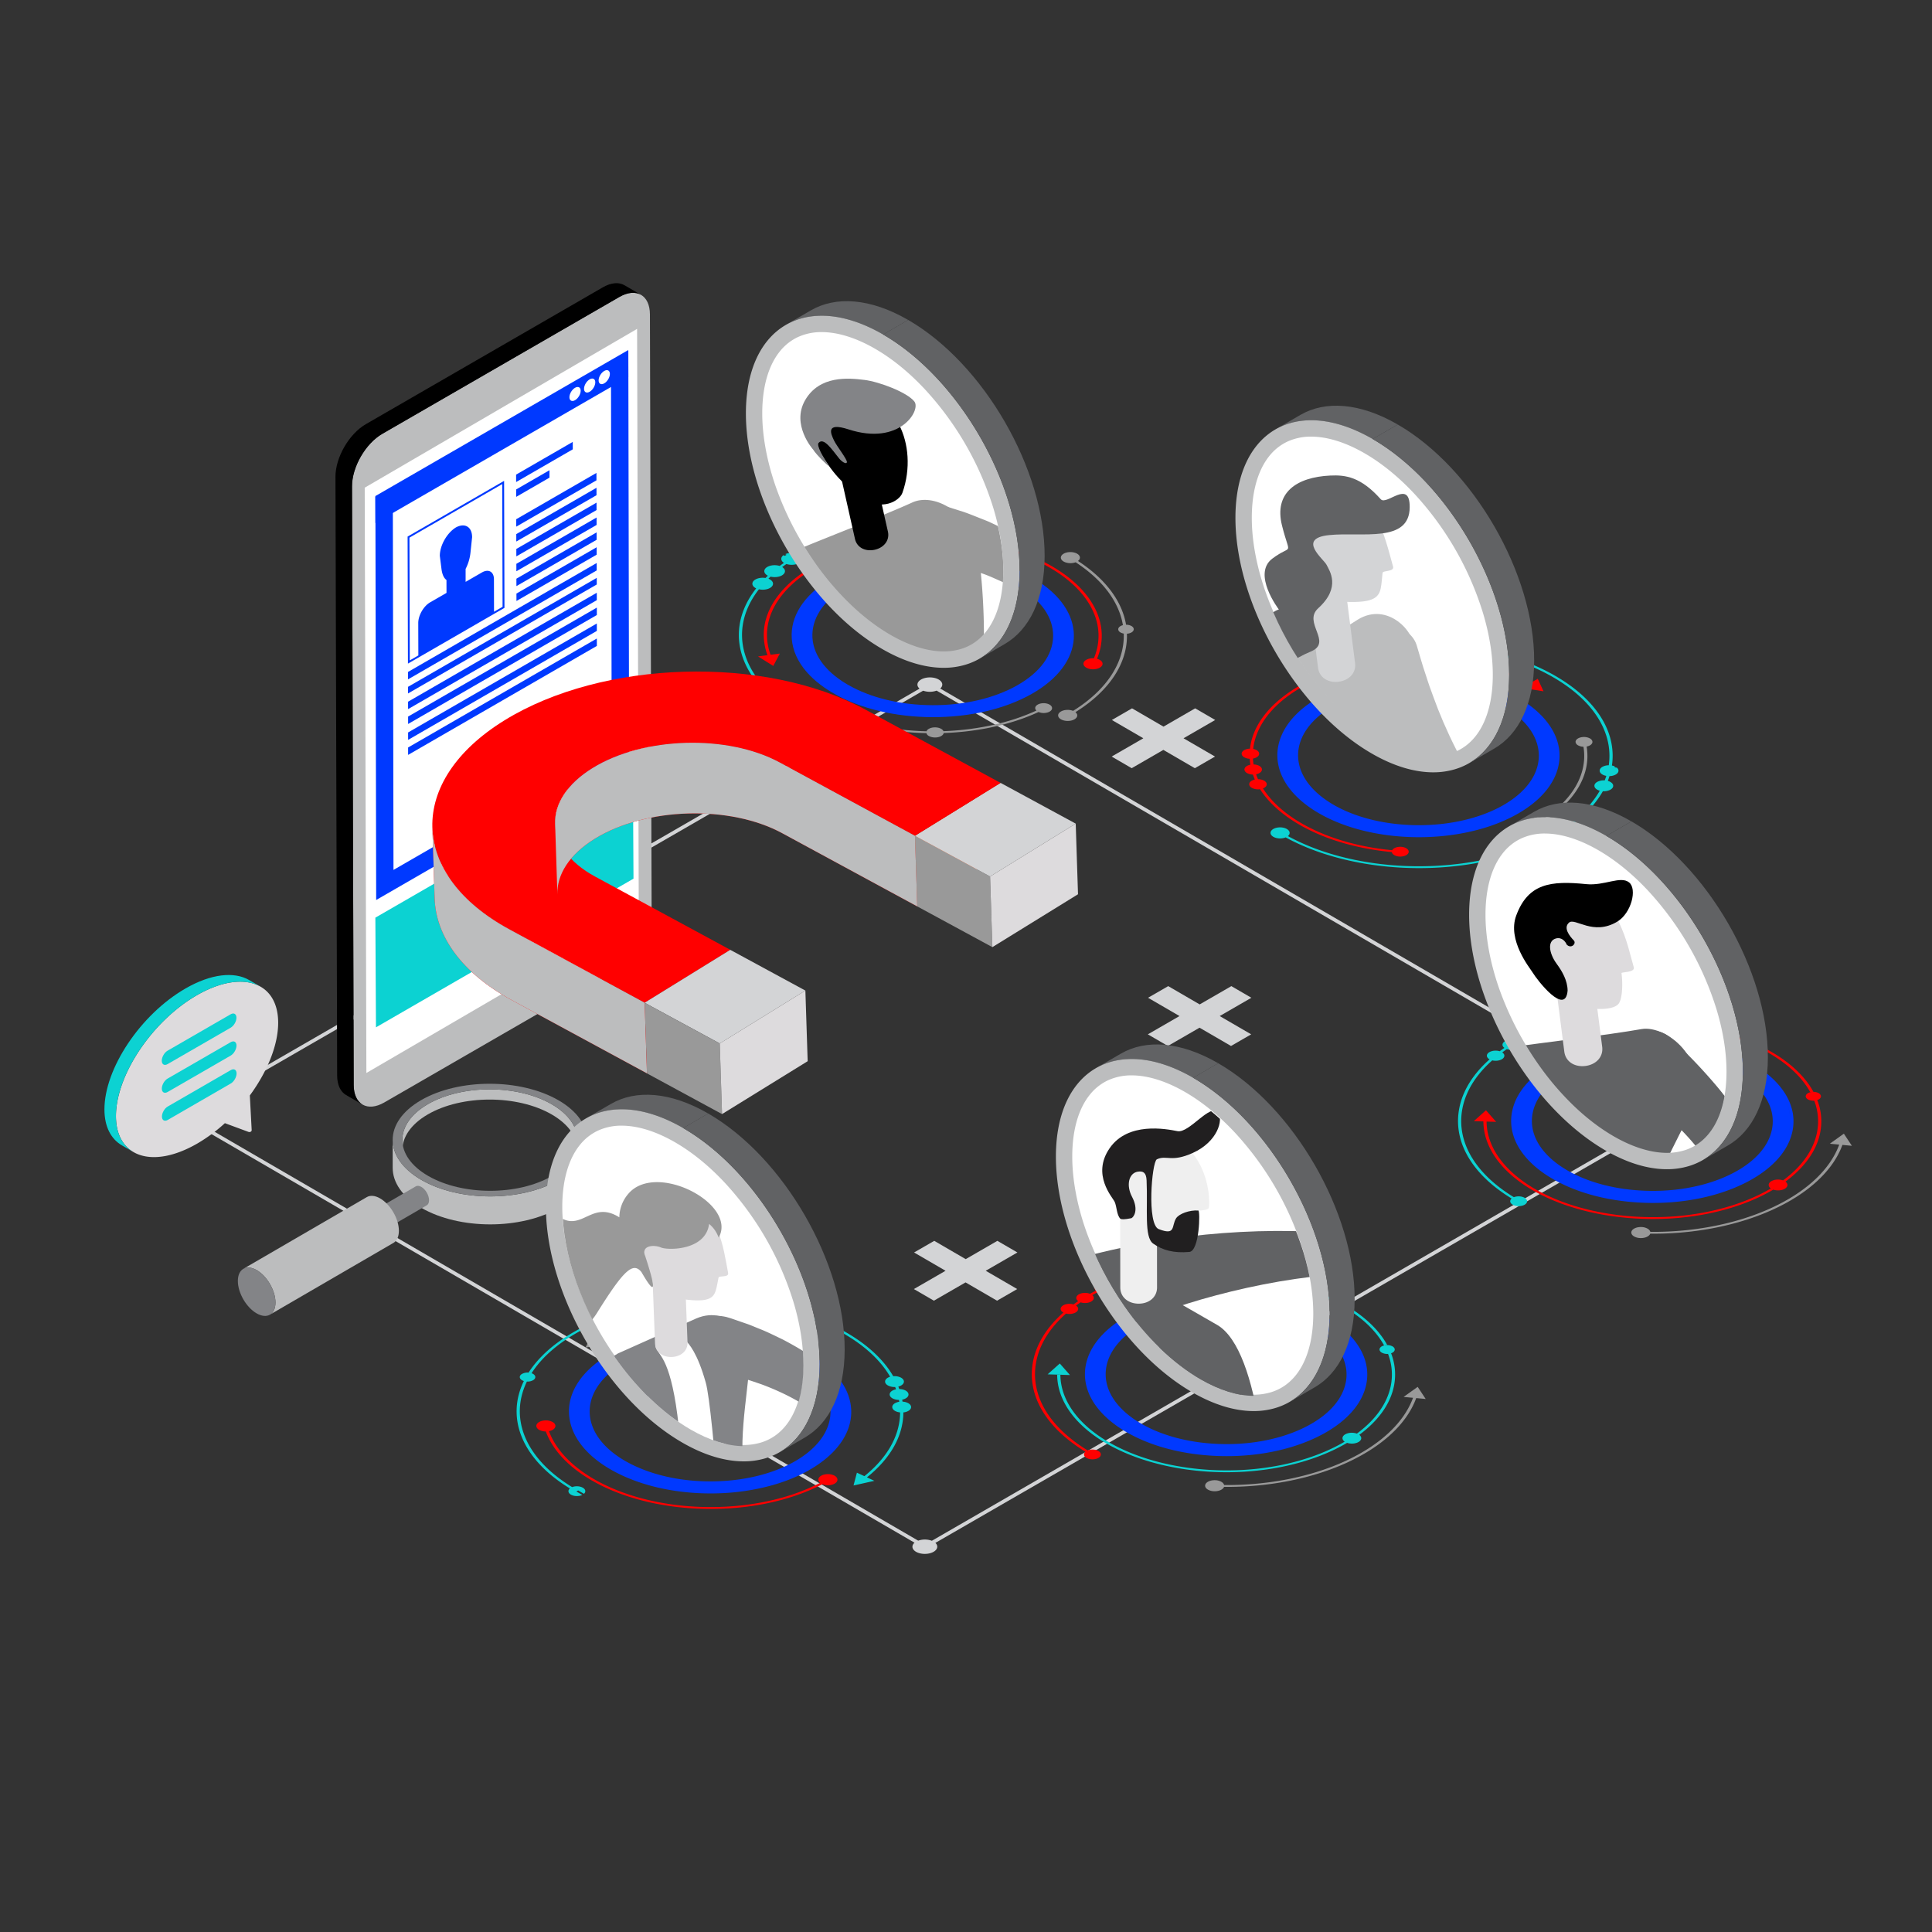 <svg xmlns="http://www.w3.org/2000/svg" xmlns:xlink="http://www.w3.org/1999/xlink" viewBox="0 0 3000 3000"><rect x="0" y="0" width="3000" height="3000" fill="#333333" stroke="none"/><defs><style>.cls-1{fill:none;}.cls-2{isolation:isolate;}.cls-3{fill:#d3d4d6;}.cls-13,.cls-4{fill:#bcbdbe;}.cls-5{fill:#fff;}.cls-6{fill:#0039FF;}.cls-7{fill:#0CD2D2;}.cls-8{fill:red;}.cls-9{fill:#999;}.cls-10{fill:#838487;}.cls-11{fill:#e84e1b;}.cls-12{fill:#dddbdd;}.cls-13{mix-blend-mode:multiply;}.cls-14{clip-path:url(#clip-path);}.cls-15{fill:#616264;}.cls-16{clip-path:url(#clip-path-2);}.cls-17{fill:#efefef;}.cls-18{fill:#211f20;}.cls-19{clip-path:url(#clip-path-3);}.cls-20{clip-path:url(#clip-path-4);}.cls-21{fill:#ef7969;}.cls-22{clip-path:url(#clip-path-5);}</style><clipPath id="clip-path"><path class="cls-1" d="M1276.26,517.5c24.87,0,53.44,8.9,82.62,25.73,26.53,15.31,52.39,36.27,76.85,62.31a481.43,481.43,0,0,1,107,185.19c10.29,34.1,15.48,66.85,15.42,97.28-.22,64.88-24.31,109.21-66.09,121.63H1492a92,92,0,0,1-26.41,3.7c-24.93,0-53.52-8.91-82.65-25.77-21.47-12.42-42.64-28.64-62.92-48.21a440.53,440.53,0,0,1-55.44-65.55,487.42,487.42,0,0,1-59.1-114.63c-14.23-40.31-21.69-80.56-21.57-116.4.13-40.32,9.56-73.26,27.28-95.28a78.67,78.67,0,0,1,28.09-22.3,86.91,86.91,0,0,1,37-7.72h0"/></clipPath><clipPath id="clip-path-2"><path class="cls-1" d="M1757.64,1671.65c24.87,0,53.44,8.9,82.61,25.74,26.54,15.3,52.39,36.27,76.86,62.31a481.29,481.29,0,0,1,107,185.18c10.29,34.11,15.48,66.85,15.42,97.28-.23,64.88-24.32,109.22-66.09,121.64h-.07a91.9,91.9,0,0,1-26.4,3.69c-24.93,0-53.52-8.91-82.66-25.76-21.46-12.42-42.63-28.64-62.91-48.21A440.52,440.52,0,0,1,1746,2028a487.36,487.36,0,0,1-59.1-114.62c-14.23-40.32-21.69-80.57-21.57-116.41.13-40.31,9.56-73.26,27.28-95.27a78.59,78.59,0,0,1,28.09-22.3,86.77,86.77,0,0,1,37-7.73h0"/></clipPath><clipPath id="clip-path-3"><path class="cls-1" d="M2036.4,679.83c24.87,0,53.44,8.9,82.62,25.73,26.53,15.31,52.39,36.28,76.86,62.31a481.43,481.43,0,0,1,107,185.19c10.29,34.1,15.47,66.85,15.41,97.28-.22,64.88-24.31,109.21-66.09,121.63h-.06a91.89,91.89,0,0,1-26.4,3.7c-24.94,0-53.52-8.91-82.66-25.77-21.47-12.41-42.64-28.64-62.92-48.21a439.88,439.88,0,0,1-55.43-65.55,487.46,487.46,0,0,1-59.11-114.63c-14.23-40.31-21.69-80.56-21.56-116.4.12-40.32,9.55-73.26,27.27-95.28a78.71,78.71,0,0,1,28.1-22.3,86.83,86.83,0,0,1,37-7.72h0"/></clipPath><clipPath id="clip-path-4"><path class="cls-1" d="M965.75,1749.74c24.87,0,53.44,8.9,82.62,25.73,26.53,15.31,52.39,36.28,76.85,62.32a481.29,481.29,0,0,1,107,185.18c10.29,34.11,15.48,66.85,15.42,97.28-.23,64.88-24.31,109.21-66.09,121.64h-.07a91.55,91.55,0,0,1-26.4,3.7c-24.93,0-53.52-8.91-82.65-25.77-21.47-12.41-42.64-28.63-62.92-48.21a440.53,440.53,0,0,1-55.44-65.55A487.42,487.42,0,0,1,895,1991.44c-14.23-40.31-21.69-80.56-21.57-116.4.13-40.31,9.56-73.26,27.28-95.27a78.48,78.48,0,0,1,28.09-22.3,86.77,86.77,0,0,1,37-7.73h0"/></clipPath><clipPath id="clip-path-5"><path class="cls-1" d="M2399.31,1296.11c24.86,0,53.43,8.9,82.61,25.73,26.53,15.31,52.39,36.28,76.86,62.32a481.29,481.29,0,0,1,107,185.18c10.29,34.11,15.47,66.85,15.41,97.28-.22,64.88-24.31,109.21-66.09,121.64H2615a91.55,91.55,0,0,1-26.4,3.7c-24.94,0-53.52-8.91-82.66-25.77-21.47-12.41-42.64-28.63-62.92-48.21a439.88,439.88,0,0,1-55.43-65.55,487.46,487.46,0,0,1-59.11-114.63c-14.23-40.31-21.69-80.56-21.56-116.4.12-40.31,9.55-73.26,27.27-95.27a78.6,78.6,0,0,1,28.1-22.3c11-5.13,23.42-7.73,37-7.73h0"/></clipPath></defs><title>Archify V2</title><g class="cls-2"><g id="_ÎÓÈ_1" data-name="—ÎÓÈ 1"><path class="cls-3" d="M2609.25,1724.66c-6.5-3.77-16.48-4.28-24-1.55L1460,1069.15c4.92-4.33,4.11-10.19-2.45-14-7.51-4.36-19.72-4.36-27.27,0-6.66,3.85-7.48,9.81-2.43,14.15L295.49,1723c-7.48-2.88-17.68-2.39-24.28,1.42-7.58,4.37-7.62,11.45-.12,15.81,6.52,3.78,16.56,4.28,24,1.5l1125,653.76c-5,4.35-4.28,10.28,2.32,14.12,7.51,4.36,19.74,4.35,27.29,0,6.5-3.76,7.41-9.5,2.78-13.82L2585,1742c7.48,2.79,17.56,2.3,24.11-1.48C2616.71,1736.09,2616.75,1729,2609.25,1724.66Zm-29.85,14.06L1447,2392.5a31.63,31.63,0,0,0-21.25-.18L300.82,1738.57c4.27-3.7,4.35-8.54.23-12.27L1433.5,1072.49a31.62,31.62,0,0,0,20.86-.09l1125.23,653.92C2575.2,1730.05,2575.15,1735,2579.4,1738.72Z"/><path class="cls-4" d="M593.73,673.58c-26.11,15.07-47.2,51.62-47.11,81.66l2.63,929.59c.08,30.05,21.32,42.16,47.43,27.08l368-212.45c26.14-15.09,47.25-51.64,47.16-81.69l-2.63-929.59c-.09-30-21.34-42.14-47.48-27.05Z"/><path d="M568.05,658.66,936,446.21c13.16-7.6,25.08-8.31,33.68-3.31,2.13,1.25,4.28,2.48,6.42,3.73l9,5.23,10.26,6c-8.59-5-20.5-4.28-33.67,3.31l-368,212.45c-26.11,15.07-47.2,51.62-47.11,81.66l2.63,929.59c0,14.94,5.31,25.43,13.81,30.37l-25.68-14.92c-8.49-4.93-13.77-15.44-13.81-30.37l-2.63-929.59C520.85,710.28,542,673.72,568.05,658.66Z"/><polygon class="cls-5" points="566.33 757.28 568.91 1666.13 991.87 1419.52 989.28 510.67 566.33 757.28"/><path class="cls-6" d="M948.75,591.59l1.08,563.61L611,1350.8,610,787.2l338.8-195.61m26.91-46.71L582.92,771.63l1.2,625.89,392.74-226.75-1.2-625.89Z"/><polygon class="cls-6" points="926.69 920.4 633.64 1089.59 633.67 1101.11 926.72 931.92 926.69 920.4"/><path class="cls-6" d="M782.77,746.69,632.92,833.21l.55,197.22L783.33,943.9ZM767.13,949.93,767,899.55c0-11.8-8.39-16.57-18.66-10.64L723,903.5,723,883.43a71.77,71.77,0,0,0,7.68-26.51l2.4-22.73c0-16.1-11.22-22.74-25.13-15.21-13.92,8.52-25,28-25,44.14L685.47,883c1,8.39,3.6,14.67,7.81,17.57l.05,20.08L668,935.26c-10.26,5.92-18.55,20.31-18.53,32.11l.14,50.38-13.3,7.68-.54-190.56,144.08-83.18.54,190.56Z"/><polygon class="cls-6" points="801.96 933.19 926.51 861.29 926.49 849.78 801.93 921.69 801.96 933.19"/><polygon class="cls-6" points="801.9 910.11 926.45 838.2 926.41 826.68 801.86 898.59 801.9 910.11"/><polygon class="cls-6" points="801.83 887.02 926.39 815.11 926.36 803.6 801.8 875.51 801.83 887.02"/><polygon class="cls-6" points="801.77 863.94 926.32 792.03 926.29 780.51 801.74 852.42 801.77 863.94"/><polygon class="cls-6" points="801.7 840.86 926.26 768.94 926.24 757.42 801.68 829.34 801.7 840.86"/><polygon class="cls-6" points="926.75 943.49 633.7 1112.68 633.73 1124.19 926.78 955.01 926.75 943.49"/><polygon class="cls-6" points="926.75 968.15 633.7 1137.34 633.73 1148.86 926.78 979.67 926.75 968.15"/><polygon class="cls-6" points="926.75 991.49 633.7 1160.68 633.73 1172.19 926.78 1003.01 926.75 991.49"/><polygon class="cls-6" points="801.64 817.77 926.18 745.86 926.16 734.35 801.6 806.25 801.64 817.77"/><polygon class="cls-6" points="926.62 897.32 633.58 1066.51 633.6 1076.79 926.65 907.59 926.62 897.32"/><polygon class="cls-6" points="801.48 760.03 801.51 771.56 853.24 741.68 853.23 730.16 801.48 760.03"/><polygon class="cls-6" points="926.55 874.23 633.5 1043.43 633.54 1054.94 926.58 885.75 926.55 874.23"/><polygon class="cls-6" points="889.42 697.71 889.37 686.19 801.4 736.98 801.44 748.5 889.42 697.71"/><polygon class="cls-6" points="975.54 543.56 975.66 585.38 582.92 812.13 582.81 770.31 975.54 543.56"/><path class="cls-5" d="M938.26,576c4.84-2.79,8.76-.73,8.77,4.58s-3.88,11.89-8.72,14.68-8.76.75-8.78-4.58S933.42,578.76,938.26,576Z"/><path class="cls-5" d="M892.92,602.14c4.84-2.79,8.76-.73,8.77,4.57s-3.88,11.9-8.72,14.69-8.77.74-8.78-4.58S888.09,604.93,892.92,602.14Z"/><path class="cls-5" d="M915.59,589.06c4.83-2.8,8.77-.75,8.78,4.56s-3.9,11.9-8.73,14.7-8.76.73-8.77-4.59S910.77,591.84,915.59,589.06Z"/><polygon class="cls-7" points="983.68 1364.38 583.8 1595.25 582.86 1424.93 982.74 1194.06 983.68 1364.38"/><path class="cls-6" d="M2549.13,1905.32l-2.35-.11,2.37.12,2.33.11Z"/><path class="cls-8" d="M2750.68,1633.36c-35.32-20.39-80.93-35.13-132.9-41.27.15-2.18-1.32-4.22-3.86-5.69a18,18,0,0,0-7.14-2.12c-7.14-.67-13.85,2.14-15,6.26-.7,2.5.81,4.93,3.71,6.6a17.72,17.72,0,0,0,7.14,2.11c6,.58,11.66-1.3,14-4.36,51.06,6,95.84,20.49,130.53,40.52,29.18,16.85,51.22,37.63,63.84,60.61a19.6,19.6,0,0,1,4.92-.55C2803.1,1671.91,2780.57,1650.62,2750.68,1633.36Z"/><path class="cls-9" d="M2863.14,1760.37,2841.28,1776l14.66,1.38c-29.29,79.93-153,136.64-293.33,135.45-.44-1.91-2-3.65-4.27-5a20.64,20.64,0,0,0-9.19-2.48c-8.15-.41-15.34,3.08-16,7.81-.38,2.62,1.33,5.08,4.33,6.81a20.74,20.74,0,0,0,9.22,2.48c7.54.39,14.25-2.59,15.76-6.77,142.81,1.24,268.74-56.51,298.43-137.87l14.7,1.38Zm-318,160h0l.94.05Zm1.81.09,1.79.1Z"/><path class="cls-8" d="M2753.55,1847.26a16.49,16.49,0,0,1-2.85-1.27,16.49,16.49,0,0,0,2.85,1.27,22.19,22.19,0,0,0,5.79,1.13c8,.53,15.21-2.81,16.11-7.43.41-2.23-.69-4.41-3-6.14,29.11-21.46,48.56-47.74,54.07-76.84a90.12,90.12,0,0,0-4.66-49.8l.74-.28a11.93,11.93,0,0,0,1.52-.75,8.45,8.45,0,0,0,1.28-.88,5.58,5.58,0,0,0,2.06-3.12,4.06,4.06,0,0,0-.2-2.28,7,7,0,0,0-3.22-3.4,16.92,16.92,0,0,0-8.07-2,19.6,19.6,0,0,0-4.92.55,14.41,14.41,0,0,0-3.7,1.45c-2,1.19-3.16,2.7-3.39,4.24a4.06,4.06,0,0,0,.32,2.29,7.14,7.14,0,0,0,3.11,3.15,17.68,17.68,0,0,0,9.73,2,88.41,88.41,0,0,1,4.45,48.54c-5.39,28.48-24.38,54.2-52.83,75.23a22.59,22.59,0,0,0-6.19-1.27,22.32,22.32,0,0,0-10.7,1.79c-3.05,1.4-5,3.42-5.36,5.66s.74,4.57,3.29,6.33c-53.42,31.51-130.45,49-212.06,43.66-60.44-4-113.81-19.54-153.83-42.64a212.23,212.23,0,0,1-29.4-20.3l-2.29-1.94c-27.55-23.68-43.56-52.15-43.84-82.66l14.89.47-15.8-18-18.88,16.85,14.84.47c.22,31.38,16.76,60.64,45.25,84.92.76.65,1.53,1.3,2.31,1.94a216,216,0,0,0,29.43,20.25c40.77,23.54,95.17,39.42,156.76,43.46C2620.46,1897.36,2699.09,1879.47,2753.55,1847.26Zm62.18-139.71a13,13,0,0,0,6.39-1.53c2.64-1.53,3.28-3.79,1.94-5.68,1.34,1.89.7,4.15-1.93,5.68A13.06,13.06,0,0,1,2815.73,1707.55ZM2755,1835.67c-2,.92-3.24,2.24-3.53,3.71C2751.72,1837.91,2753,1836.59,2755,1835.67Z"/><path class="cls-6" d="M2347.84,1726.68c-5.49,29,6.19,57.61,32.52,81.71.72.66,1.45,1.31,2.19,2a180,180,0,0,0,28.78,20.39c35.5,20.5,80.63,33.07,130.51,36.31,58.19,3.82,115.4-5.72,161.06-26.85s74.32-51.34,80.69-85c3.22-16.92.58-33.71-7.41-49.56l-1.16-2.23c-10.49-19.44-29.11-37.38-54.9-52.27-35.52-20.51-80.64-33.06-130.52-36.33C2469.47,1606.92,2361,1657.12,2347.84,1726.68Zm84.21,92c28.82,16.64,64.95,27.23,104.94,30.81C2497,1845.94,2460.87,1835.35,2432.05,1818.71Zm319.55-65.64c-5.45,28.76-29.9,54.51-68.84,72.55s-87.77,26.18-137.42,22.92c-42.54-2.78-81-13.49-111.32-31-40.66-23.47-60.41-55.84-54.17-88.78,11.24-59.35,103.74-102.18,206.24-95.48,42.56,2.78,81,13.5,111.34,31C2738.09,1687.76,2757.84,1720.13,2751.6,1753.07Zm-249-115.93c-66.56,13.53-117.38,48.17-125.56,91.45a64.71,64.71,0,0,0-1.16,12.5,64.71,64.71,0,0,1,1.16-12.5C2385.26,1685.31,2436.08,1650.67,2502.64,1637.14Zm79.88,213.34c37.05-1.79,72.32-9.87,102-23.6,18.53-8.57,33.78-18.89,45.37-30.42-11.59,11.53-26.83,21.85-45.36,30.42C2654.84,1840.61,2619.57,1848.69,2582.52,1850.48Zm196.36-95.62c6.93-36.62-14.1-72.57-57.81-99.26C2764.78,1682.29,2785.81,1718.24,2778.88,1754.86Z"/><path class="cls-7" d="M2367.36,1859.92a2.2,2.2,0,0,0-.26-.15c-4.56-2.49-11.4-2.73-16.36-.77a250.22,250.22,0,0,1-23.29-16l-2.41-1.9c-42.88-34.32-62.41-76.46-54.27-119.45,5.13-27.13,21.14-52.77,46.39-75.11a22.43,22.43,0,0,0,3.73.56c7.44.49,14.13-2.61,15-6.93.44-2.27-.85-4.43-3.26-6q3.51-2.57,7.2-5.07a21.3,21.3,0,0,0,5.3,1c7.47.48,14.14-2.64,15-6.93.37-1.92-.5-3.76-2.23-5.25,2.87-1.62,5.78-3.21,8.77-4.77a19.53,19.53,0,0,0,7,1.7c7.43.49,14.14-2.6,15-6.92a5.2,5.2,0,0,0-1.51-4.55c52.18-22.73,115.61-34.79,181.1-34.31l-.9,8.58,31.07-8.93-29-11.13-.9,8.61c-66.74-.53-131.37,11.76-184.51,34.92a19.33,19.33,0,0,0-7.39-1.87c-7.44-.5-14.14,2.6-15,6.91a5.35,5.35,0,0,0,1.75,4.8q-4.61,2.4-9,4.89a20.7,20.7,0,0,0-6.3-1.39c-7.42-.48-14.13,2.63-14.94,6.93-.42,2.17.73,4.22,2.92,5.8q-3.75,2.53-7.32,5.16a20.6,20.6,0,0,0-4.84-.87c-7.44-.48-14.15,2.61-15,6.94-.47,2.46,1.1,4.8,3.93,6.43a1.18,1.18,0,0,1,.19.11c-25.67,22.71-41.93,48.78-47.15,76.37-8.32,43.94,11.79,87,55.86,122,.81.63,1.61,1.27,2.43,1.9a255.66,255.66,0,0,0,23.12,15.83c-3.44,3-2.85,7,1.65,9.6l.27.15c5.28,2.87,13.55,2.73,18.5-.31S2372.36,1862.8,2367.36,1859.92Z"/><path class="cls-6" d="M1887.34,2298.49l-2.35-.11,2.37.12,2.33.11Z"/><path class="cls-7" d="M2088.89,2026.54c-35.32-20.39-80.93-35.14-132.91-41.28.16-2.17-1.31-4.22-3.85-5.69a17.88,17.88,0,0,0-7.14-2.11c-7.14-.68-13.85,2.13-15,6.25-.7,2.51.82,4.93,3.71,6.6a17.77,17.77,0,0,0,7.15,2.12c6,.57,11.65-1.31,14-4.37,51.07,6,95.85,20.49,130.54,40.52,29.18,16.85,51.22,37.63,63.84,60.61a19.09,19.09,0,0,1,4.92-.54C2141.3,2065.09,2118.78,2043.79,2088.89,2026.54Z"/><polygon class="cls-7" points="1661.42 2135.15 1645.62 2117.21 1626.74 2134.06 1641.58 2134.53 1646.54 2134.68 1661.42 2135.15"/><path class="cls-9" d="M2179.49,2169.12l14.66,1.38c-29.29,79.93-153,136.64-293.33,135.45-.44-1.91-2-3.65-4.27-5a20.68,20.68,0,0,0-9.19-2.48c-8.16-.41-15.34,3.08-16,7.81-.38,2.63,1.33,5.08,4.33,6.82a20.86,20.86,0,0,0,9.21,2.48c7.55.38,14.25-2.59,15.77-6.77,142.8,1.23,268.73-56.51,298.43-137.88l14.7,1.39-12.43-18.81ZM1885.17,2313.6l-.76,0-1.05,0,1.81.09,1.78.09Z"/><path class="cls-7" d="M2091.75,2240.44a22.69,22.69,0,0,0,5.8,1.12c8,.53,15.2-2.81,16.1-7.43.42-2.22-.68-4.4-3-6.14,29.11-21.46,48.57-47.74,54.08-76.84a90.31,90.31,0,0,0-4.66-49.8c.25-.08.49-.18.73-.28a12.61,12.61,0,0,0,1.52-.74,10.05,10.05,0,0,0,1.29-.89,5.52,5.52,0,0,0,2.05-3.12,4.05,4.05,0,0,0-.19-2.28,7,7,0,0,0-3.22-3.39,16.75,16.75,0,0,0-8.07-2,19.09,19.09,0,0,0-4.92.54,14.14,14.14,0,0,0-3.7,1.46c-2,1.18-3.17,2.69-3.4,4.24a4.12,4.12,0,0,0,.32,2.28,7.21,7.21,0,0,0,3.11,3.16,17.71,17.71,0,0,0,9.74,2,88.6,88.6,0,0,1,4.45,48.54c-5.39,28.49-24.38,54.2-52.83,75.23a22.67,22.67,0,0,0-6.19-1.27,22.34,22.34,0,0,0-10.71,1.79c-3.05,1.4-4.94,3.42-5.36,5.66s.75,4.57,3.3,6.34c-53.42,31.5-130.46,49-212.07,43.65-60.43-3.95-113.8-19.53-153.83-42.64a211.25,211.25,0,0,1-29.39-20.3c-.78-.64-1.54-1.29-2.3-1.94-27.54-23.68-43.55-52.14-43.84-82.66l-5-.15c.22,31.37,16.76,60.63,45.25,84.91l2.31,1.94a217.22,217.22,0,0,0,29.43,20.25c40.77,23.54,95.17,39.43,156.77,43.46C1958.66,2290.53,2037.29,2272.64,2091.75,2240.44Z"/><path class="cls-6" d="M1686,2119.85c-5.48,29,6.2,57.61,32.53,81.71.72.66,1.45,1.31,2.19,2a178.87,178.87,0,0,0,28.77,20.39c35.51,20.5,80.63,33.07,130.51,36.32,58.19,3.81,115.4-5.73,161.07-26.86s74.31-51.34,80.69-85c3.21-16.93.57-33.72-7.42-49.56-.37-.75-.76-1.49-1.16-2.23-10.49-19.45-29.1-37.39-54.89-52.28-35.52-20.51-80.65-33.06-130.53-36.33C1807.68,2000.09,1699.22,2050.29,1686,2119.85Zm403.76,26.39c-5.44,28.76-29.9,54.51-68.83,72.55s-87.77,26.18-137.42,22.92c-42.54-2.77-81-13.49-111.32-31-40.67-23.48-60.41-55.85-54.17-88.79,11.24-59.35,103.74-102.18,206.23-95.48,42.56,2.79,81,13.5,111.34,31C2076.3,2080.93,2096,2113.3,2089.8,2146.24Zm-249-115.93c-66.56,13.53-117.37,48.17-125.56,91.46a65.46,65.46,0,0,0-1.15,12.49,65.49,65.49,0,0,1,1.15-12.5C1723.47,2078.48,1774.28,2043.84,1840.84,2030.31Zm252.89,103.62c-.09-18.65-8.34-36.78-23.81-52.89C2085.39,2097.15,2093.64,2115.28,2093.73,2133.93Z"/><path class="cls-8" d="M1705.57,2253.09l-.26-.15c-4.56-2.49-11.4-2.72-16.36-.77a248.84,248.84,0,0,1-23.29-16l-2.41-1.91c-42.89-34.32-62.42-76.46-54.28-119.44,5.14-27.14,21.14-52.78,46.39-75.12a22.43,22.43,0,0,0,3.73.56c7.44.49,14.14-2.61,15-6.93.45-2.27-.84-4.42-3.26-6,2.35-1.71,4.74-3.4,7.21-5.06a21.21,21.21,0,0,0,5.3,1c7.46.48,14.14-2.63,15-6.93a5.53,5.53,0,0,0-2.22-5.25q4.29-2.43,8.76-4.77a19.79,19.79,0,0,0,7,1.71c7.43.48,14.14-2.61,15-6.93a5.21,5.21,0,0,0-1.52-4.55,10,10,0,0,0-2.42-1.89,9.82,9.82,0,0,1,2.42,1.89c52.18-22.72,115.62-34.79,181.1-34.31l-.89,8.58,31.07-8.92-29-11.14-.9,8.61c-66.74-.53-131.36,11.76-184.5,34.92a19.33,19.33,0,0,0-7.39-1.87c-7.44-.5-14.14,2.6-15,6.91a5.31,5.31,0,0,0,1.75,4.8q-4.62,2.4-9,4.9a20.12,20.12,0,0,0-6.3-1.39c-7.43-.49-14.14,2.63-15,6.93-.42,2.16.74,4.22,2.93,5.79q-3.75,2.55-7.33,5.16a15.49,15.49,0,0,1,3.24,1.38,15.49,15.49,0,0,0-3.24-1.38,20.94,20.94,0,0,0-4.83-.87c-7.45-.47-14.16,2.62-15,6.94-.47,2.46,1.1,4.8,3.93,6.43l.19.11c-25.67,22.71-41.94,48.78-47.16,76.38-8.32,43.93,11.8,87,55.87,122,.8.64,1.61,1.27,2.43,1.9a254.26,254.26,0,0,0,23.12,15.83c-3.45,3-2.86,7,1.64,9.6l.27.15c5.29,2.87,13.56,2.73,18.51-.31S1710.56,2256,1705.57,2253.09Z"/><path class="cls-8" d="M1296,2291.5c-5.84-3.33-15.23-3.29-21,.08-5.09,3-5.59,7.64-1.52,11a314.85,314.85,0,0,1-67.24,25.12l-3.87,1c-88.13,21.42-193.33,13-269.25-26.07q-5.45-2.81-10.58-5.77c-35.34-20.4-59.74-46.36-70.06-74.54,6.59-1.3,10.87-5.17,9.86-9.31a8.27,8.27,0,0,0-4.23-4.9,22.16,22.16,0,0,0-12.51-2.44c-8.12.64-13.77,5-12.62,9.67a8.21,8.21,0,0,0,4.22,4.91,21.46,21.46,0,0,0,10.36,2.52c10.49,28.77,35.34,55.27,71.39,76.08,3.51,2,7.15,4,10.87,5.93,76.91,39.59,183.33,48.31,272.83,27l3.88-.95c25.26-6.31,49.11-15,70.48-26.15,5.83,2.42,14,2.1,19.17-1C1301.88,2300.29,1301.8,2294.87,1296,2291.5ZM836.42,2215a4,4,0,0,1-.1-1.33,4,4,0,0,0,.1,1.32,5.54,5.54,0,0,0,2.06,3A5.55,5.55,0,0,1,836.42,2215Zm457.27,87.21,1-.62.21-.12s-.34.2-1.26.74c4.37-2.58,4.3-6.71-.14-9.29h0C1298,2295.51,1298.06,2299.65,1293.69,2302.23Z"/><path class="cls-6" d="M1254.35,2082.29h0l.25.11.2.1-.09-.05-.2-.09Z"/><path class="cls-6" d="M1254.34,2082.29l-1-.49Z"/><path class="cls-9" d="M1273.8,2080.33c4.77-3.44,4.18-8.41-1.11-11.46-.38-.22-.77-.42-1.2-.62-5.78-2.69-14-2.46-19.29.33-77.22-31.47-177.7-35.63-260.73-13.32-1.27.33-2.54.68-3.81,1a310.06,310.06,0,0,0-58.92,22.84l-10.52-6.09-8.92,19.42,33.53-5.18-10.57-6.11a306.52,306.52,0,0,1,59.18-22.74l3.81-1c81.06-21.35,178.67-17.15,253.9,13.44-3.07,3.31-2.05,7.48,2.62,10.17.33.19.69.38,1.06.56l.14.06.33.16-.25-.12C1259.42,2084.6,1268.73,2084,1273.8,2080.33Z"/><path class="cls-6" d="M1252.85,2081.59h0l-1.72-.8Z"/><path class="cls-7" d="M1410.46,2178.92l-.62-.34a21,21,0,0,0-8.39-2.1l-.21-1.28-.33-1.84a17.45,17.45,0,0,0,6.18-2.38c5.11-3.35,4.83-8.44-.64-11.59l-.62-.35a21.5,21.5,0,0,0-9.44-2.12c-.46-1.29-1-2.58-1.46-3.86a16.77,16.77,0,0,0,5-2.12c5.11-3.34,4.83-8.43-.63-11.59l-.63-.34a21.82,21.82,0,0,0-10.55-2.12c-.37,0-.75,0-1.12.06-14.75-25.43-39.52-48.63-72.76-67.81q-6.15-3.55-12.72-6.94c-84.64-43.56-200.14-54.41-299.8-34.1h0a10.69,10.69,0,0,0-2.67-2.11l-.62-.34a21.82,21.82,0,0,0-10.55-2.13,19.84,19.84,0,0,0-10,2.82c-3.5,2.27-4.48,5.36-3,8.11-4.87,1.31-9.71,2.71-14.47,4.18l-3.71,1.16c-28.91,9.25-55.62,21.44-78.75,36.54-25.53,16.65-44.57,35.35-57.18,55.05a17.68,17.68,0,0,0-10.62,2.28c-4.26,2.78-4,7,.53,9.6l.51.27a13.9,13.9,0,0,0,2.23.92c-27.95,57.34-3.58,121,71.49,166.79-3.46,3-2.87,7,1.61,9.61l.34.18c4.88,2.65,12.31,2.72,17.31.31L895,2316l2.8-1.63,9,5.21c3.28-3,2.62-6.92-1.81-9.48l-.31-.16c-4.54-2.47-11.31-2.7-16.25-.77-73.71-45-97.66-107.56-70.24-163.92a17.35,17.35,0,0,0,10-2.31c4.27-2.78,4-7-.53-9.61l-.51-.27a13.47,13.47,0,0,0-1.73-.75c12.39-19.36,31.1-37.72,56.19-54.1,23.18-15.12,50-27.27,79-36.42l3.71-1.15c4.2-1.28,8.46-2.5,12.75-3.65a13.39,13.39,0,0,0,1.36.91l.63.34c6,3.08,15.25,2.78,20.57-.7,2.92-1.9,4.08-4.36,3.54-6.72,98.06-20,211.73-9.36,295,33.5q6.39,3.3,12.4,6.76c32.71,18.89,57.11,41.7,71.63,66.7a16,16,0,0,0-4.16,1.88c-5.13,3.35-4.85,8.45.62,11.6l.62.34a22.09,22.09,0,0,0,10.71,2.11c.48,1.2.94,2.4,1.38,3.61a17.79,17.79,0,0,0-6.24,2.38c-5.11,3.35-4.85,8.43.63,11.6l.61.33a21.62,21.62,0,0,0,9.51,2.14c.35,0,.71,0,1.06,0-.35,0-.71,0-1.06,0,.1.56.21,1.11.3,1.67s.14.83.21,1.24a18.23,18.23,0,0,0-7.25,2.56c-5.11,3.35-4.83,8.44.63,11.59l.63.35a20.46,20.46,0,0,0,7.27,2c-.19,35.55-19.41,70.08-55.47,99l-11.59-5.4-5.25,19.86,32.36-7.23L1346.2,2294c36.77-29.44,56.37-64.61,56.55-100.81l-.88.05c.3,0,.59,0,.88-.06a18.69,18.69,0,0,0,8.35-2.7C1416.21,2187.17,1415.93,2182.08,1410.46,2178.92Zm-15-37.73a14.17,14.17,0,0,0-6.92-1.4A14.17,14.17,0,0,1,1395.41,2141.19Z"/><path class="cls-6" d="M862.33,2213c.15.68.31,1.32.32,1.35S862.56,2213.94,862.33,2213Z"/><path class="cls-6" d="M1275,2291.58l1.66-1S1275.81,2291.09,1275,2291.58Z"/><path class="cls-6" d="M1257.26,2102.3c-3-1.75-6.15-3.46-9.33-5.09-63.75-32.8-151.44-40.21-225.72-23.45-1.31.29-2.61.59-3.91.9-29.67,7.08-57.07,18.06-79.76,32.86-76.93,50.18-72.77,126.68,9.47,174.17,3,1.74,6.16,3.45,9.34,5.08,43.83,22.57,100.14,33.91,158.59,32a350.88,350.88,0,0,0,83.19-12.5l3.78-1.09c23.88-7.08,45.5-16.73,63.83-28.7C1343.68,2226.28,1339.51,2149.78,1257.26,2102.3Zm-88.41,192.89q-8.65,1.84-17.67,3.2,9-1.35,17.67-3.2c28.9-6.15,54.88-16.37,75.88-30.07,31.22-20.37,47-45.74,47.65-71.18-.63,25.44-16.43,50.81-47.65,71.18C1223.73,2278.83,1197.75,2289,1168.85,2295.19Zm-190.16-22.35c-2.72-1.41-5.41-2.86-8-4.34-70.15-40.5-73.69-105.77-8.07-148.58,68.34-44.58,186.76-48.52,263.93-8.79,2.74,1.4,5.42,2.86,8,4.35,70.14,40.5,73.68,105.75,8.06,148.56-33.11,21.6-78.79,34.41-128.66,36.08S1016.08,2292.09,978.69,2272.84ZM923,2123.79q5.67-5,12.25-9.76-6.59,4.74-12.25,9.76c-22.65,20-34.19,43-34.76,66C888.83,2166.78,900.37,2143.83,923,2123.79Z"/><polygon class="cls-8" points="2396.77 1073.46 2387.82 1054.01 2377.3 1060.06 2373.78 1062.09 2363.22 1068.17 2396.77 1073.46"/><path class="cls-7" d="M2510.22,1191.66l-.81.48-2.84-1.62.84-.5a20.29,20.29,0,0,0-4.4-1.32c6.8-45.77-17.31-93.08-73.64-130.37q-6.91-4.57-14.29-8.84c-48.73-28.13-112.27-45.8-181.06-50.08-50-3.13-99.77,1-145.32,11.64l-3.89.94a397.49,397.49,0,0,0-57.53,18.59l-9.26-6.78-12.75,18.69,34.34-2.89-9.24-6.76a391.93,391.93,0,0,1,54.69-17.78l3.87-.95c45.25-10.79,94.81-14.94,144.57-11.83,67.64,4.21,130.12,21.56,178.07,49.24q7.26,4.2,14.08,8.7c55.32,36.64,79,83.1,72.42,128.08a21.13,21.13,0,0,0-9.2,2.1c-6,3.07-6.55,8.42-1.21,11.91a6.2,6.2,0,0,0,.63.38,18.37,18.37,0,0,0,6,2.09q-1.12,3.53-2.48,7a22.3,22.3,0,0,0-11.14,2.08c-6,3.08-6.54,8.44-1.21,11.92.19.13.43.27.64.39a16.79,16.79,0,0,0,4,1.65c-16,28.07-44.77,54.08-85.86,74.88a342.29,342.29,0,0,1-36.83,15.93c-1.18.44-2.37.87-3.56,1.29-112.62,40-259.65,32.15-358-21.64,3.92-3.22,3.59-7.73-1.24-10.76-.14-.1-.29-.19-.44-.28-5.61-3.23-14.67-3.36-20.51-.25-6,3.2-6.39,8.64-.84,12.14l.45.27c5.17,3,13.29,3.33,19.11.91,100.57,54.92,250.93,62.84,365.64,21.51l3.55-1.3a350.3,350.3,0,0,0,36-15.65c41.86-21.19,71.11-47.69,87.39-76.28a22.23,22.23,0,0,0,11.1-2.06c2.94-1.5,4.67-3.57,4.89-5.82s-1.08-4.43-3.67-6.1c-.22-.15-.44-.28-.67-.41a17.08,17.08,0,0,0-4-1.64c1-2.46,1.84-4.94,2.62-7.43a21.07,21.07,0,0,0,9.05-2.11c2.91-1.48,4.64-3.54,4.86-5.8C2513.33,1195.22,2512.31,1193.27,2510.22,1191.66Zm-27,32.23c-2.64-1.73-3.09-4.13-1.49-6.08-1.6,2-1.15,4.35,1.49,6.08l.41.25Zm21.75-23c1.89-1,3-2.34,3.18-3.81C2508,1198.54,2506.83,1199.9,2504.94,1200.88Z"/><path class="cls-9" d="M2394.76,1272.63l-10.57-6.13-9,19.4,33.55-5.15-10.49-6.08c49-31.59,72.45-73.13,65.48-115.46,6-1.12,9.89-4.66,8.84-8.41a7.49,7.49,0,0,0-3.69-4.16,19.74,19.74,0,0,0-11.34-2.13c-7.13.65-12,4.54-10.81,8.68a7.41,7.41,0,0,0,3.68,4.17,18.6,18.6,0,0,0,8.38,2.2C2465.61,1201,2442.65,1241.67,2394.76,1272.63Z"/><path class="cls-6" d="M2366.39,1089.05c-3-2-6.22-3.94-9.47-5.81-69.83-40.32-176-47.94-259.27-21.81-1.23.39-2.46.77-3.67,1.18a255.49,255.49,0,0,0-37.05,15.34c-90.33,46.34-98.47,126.74-18.16,179.21,3,2,6.2,3.93,9.47,5.81,66.65,38.49,166.38,47.17,247.74,25.16q1.91-.51,3.78-1.05a265.11,265.11,0,0,0,48.45-18.83C2438.53,1221.9,2446.68,1141.51,2366.39,1089.05Zm-295.46,160.74c-2.79-1.61-5.52-3.29-8.09-5-68.52-44.75-61.55-113.33,15.49-152.87,73.66-37.8,186.07-35.82,255.9,4.49,2.77,1.6,5.5,3.28,8.09,5,68.5,44.75,61.55,113.34-15.5,152.88C2253.14,1292.07,2140.76,1290.1,2070.93,1249.79ZM2345,1266.2c-55.42,28.43-130,37.23-197.34,26.85,67.35,10.38,141.92,1.58,197.34-26.85,46.94-24.09,71.2-57.58,71.85-91.38C2416.24,1208.62,2392,1242.11,2345,1266.2Z"/><path class="cls-6" d="M1998.6,1287.54l-1.61-1Z"/><path class="cls-6" d="M1998.6,1287.54l1.6,1Z"/><path class="cls-8" d="M2006.54,1273.7q5.43,3.57,11.23,6.91c39,22.55,89.11,37.37,143.5,42.48.26,1.84,1.66,3.51,3.83,4.76a18.06,18.06,0,0,0,7.83,2.18c7.2.46,13.64-2.54,14.42-6.7.43-2.38-1.08-4.63-3.81-6.2a18.29,18.29,0,0,0-7.83-2.18c-6.31-.39-12.05,1.89-13.88,5.27a4.93,4.93,0,0,0-.53,1.46,5.2,5.2,0,0,1,.52-1.46c-53.28-5-102.27-19.57-140.56-41.68-3.78-2.17-7.46-4.43-11-6.75-22-14.37-38.32-30.51-49.11-47.52a12.62,12.62,0,0,0,1.29-.58c5.59-2.87,6.1-7.82,1.11-11.1l-.57-.35a19.68,19.68,0,0,0-9.52-2.29c-1.13-2.54-2.13-5.09-3-7.65h0a17.12,17.12,0,0,0,4.54-1.54c5.61-2.87,6.09-7.83,1.13-11.08-.19-.12-.38-.24-.58-.35a19.2,19.2,0,0,0-9-2.29,88.4,88.4,0,0,1-1-9.14,17.91,17.91,0,0,0,5.11-1.65c5.59-2.85,6.1-7.83,1.13-11.08-.18-.13-.37-.24-.57-.36a17,17,0,0,0-5.28-1.88c4.25-37.77,33.11-74.57,85.69-101.55a314.72,314.72,0,0,1,56.82-22.2l3.77-1.06c91.61-25.23,202.56-17.11,281.61,24l3.51-2c-80.13-41.72-192.52-50.19-285.66-25l-3.79,1a323.57,323.57,0,0,0-59.56,23.1,222.13,222.13,0,0,0-42.76,28.13c.07-.06.13-.13.21-.19h0l-.27.24c-.49.42-1,.86-1.44,1.28-1.69,1.48-3.35,3-5,4.47-.71.66-1.39,1.34-2.08,2s-1.56,1.47-2.3,2.22c.74-.74,1.53-1.47,2.29-2.22-21.21,20.71-33.32,43.84-36,67.35a19.75,19.75,0,0,0-8.37,2c-5.61,2.86-6.11,7.84-1.13,11.08.19.12.38.24.58.35a19,19,0,0,0,8.51,2.28,90.72,90.72,0,0,0,1,9.24,17.44,17.44,0,0,0-4.65,1.56c-5.59,2.87-6.1,7.82-1.11,11.09l.57.35a19.37,19.37,0,0,0,9.1,2.29q1.35,3.88,3,7.73a17.35,17.35,0,0,0-4.16,1.46c-5.59,2.87-6.09,7.82-1.09,11.08l.6.37a20.85,20.85,0,0,0,12.7,2.08C1967.59,1242.72,1984.21,1259.11,2006.54,1273.7Zm-22.74-184.83c-1.62,1.41-3.21,2.83-4.73,4.27C1980.59,1091.7,1982.18,1090.28,1983.8,1088.87Z"/><path class="cls-6" d="M1683,1028.21c-.34.66-.68,1.31-.67,1.31s.18-.35.69-1.3.67-1.3.66-1.31Z"/><path class="cls-9" d="M1630.37,1094.5c-.18-.12-.37-.24-.57-.35-4.87-2.81-12.72-3-17.91-.32-4.78,2.44-5.73,6.46-2.58,9.53-42.12,19.47-92.78,30.14-144.3,32a8.17,8.17,0,0,0-3.46-3.55l-.13-.08c-5.24-3-13.74-3.08-19-.06a8,8,0,0,0-3.72,3.85c-54.06-1.27-107.62-12.26-151.83-33l10-6.38-33.93-4.32,10.59,19.17,10-6.35c45.11,21.25,99.78,32.5,155,33.79a7.42,7.42,0,0,0,3.74,4.38l.13.07c5.26,3,13.76,3.09,19,.08,2.31-1.3,3.64-3,4-4.69,52.59-1.86,104.31-12.76,147.28-32.67a20.89,20.89,0,0,0,16.64-.31C1634.66,1102.44,1635.14,1097.65,1630.37,1094.5Z"/><path class="cls-6" d="M1650.6,871.23l-.77-.46Z"/><path class="cls-6" d="M1652.9,872.59l-.78-.46Z"/><path class="cls-9" d="M1756.93,972.07a17.34,17.34,0,0,0-8.4-2c-6-35.66-30.89-70.49-74.65-99,4.39-3.32,4-8.12-1.22-11.21l-.12-.08a17.1,17.1,0,0,0-2.24-1.06,21.33,21.33,0,0,0-3.57-1c-5.11-1-11-.33-15,2-5.69,3.23-5.93,8.49-.65,11.88l.43.27.13.08a17,17,0,0,0,2.47,1.15,24.38,24.38,0,0,0,16.15,0c43.11,28.15,67.55,62.49,73.39,97.64-4.23,1.06-7.21,3.48-7.26,6.34,0,2,1.33,3.75,3.56,5a15.61,15.61,0,0,0,5,1.75c1.5,43.12-24.77,86.43-78.64,120a16.33,16.33,0,0,1,1.94.94,15.13,15.13,0,0,0-1.94-.94c-5.73-2.29-13.65-2-18.77.91-5.86,3.3-6,8.75-.22,12.15l.13.07c5.75,3.32,15,3.38,20.84.09,5.32-3,5.87-7.81,1.6-11.2,54.71-34.11,81.44-78,80-121.83,5.91-.41,10.5-3.3,10.56-6.85C1760.53,975.15,1759.16,973.36,1756.93,972.07Zm-85.54-110.18-.06,0-.65-.39ZM1669,860.5l1.15.67,0,0,.38.24-.43-.27-.09,0-.09,0-1-.57Zm-3.87,255.43-.42.24.42-.24Zm-.49.29-.12.06Zm1.15-.65h0l0,0Z"/><path class="cls-8" d="M1264.76,877.86c-64.43,36.47-91.55,88.43-73.1,139.51l-14.56,1.91,23.64,14.77,10.21-19.19-14.44,1.88c-18.06-50.1,8.57-101,71.75-136.81,100.53-56.92,262-56.14,361.66,1.41.77.44,1.53.89,2.29,1.34,1,.58,1.94,1.16,2.9,1.75s1.84,1.14,2.75,1.71c58.17,36.73,80.85,87.78,60.77,136-6.89-.4-13.54,2.07-15.62,6.05-1.63,3.13,0,6.41,3.77,8.58a19,19,0,0,0,6.17,2.14c7.81,1.38,16.1-1.19,18.48-5.72,1.63-3.13,0-6.41-3.8-8.59a17.54,17.54,0,0,0-4.18-1.7c20.59-49.38-2.76-101.65-62.59-139.15l-2.76-1.69c-.78-.48-1.56-1-2.36-1.42l-2.64-1.55C1531.69,820.58,1367.16,819.9,1264.76,877.86Zm443.31,154.79c0,.08-.09.16-.14.24l-.31.62-.07.12s.18-.34.38-.74a2.43,2.43,0,0,0,.15-.26l0-.06.18-.35c.11-.2.18-.34.23-.44-.07.15-.2.4-.44.85Zm.46-.88.07-.14Z"/><path class="cls-6" d="M1613.91,903.76c-.87-.59-1.76-1.17-2.65-1.74-2.06-1.32-4.16-2.62-6.32-3.91l-2.06-1.2c-41.11-23.73-95.67-36.92-153.65-37.16s-112.82,12.56-154.25,36c-41.81,23.67-65.15,55.37-65.72,89.28-.31,18.2,6,35.86,18.18,52.08.54.71,1.09,1.42,1.65,2.12,10.43,13.18,24.83,25.36,42.84,36l2.06,1.21c41.11,23.74,95.67,36.93,153.66,37.15s112.81-12.55,154.26-36C1685,1030.58,1689.34,954.12,1613.91,903.76Zm-8.55,145.1c19.2-16.25,30.42-35.22,32.44-55.25C1635.78,1013.64,1624.56,1032.61,1605.36,1048.86Zm-26,15.42c-35.35,20-82.08,30.93-131.59,30.73s-96-11.46-131.08-31.7c-.59-.33-1.15-.67-1.75-1-35-20.72-54-48.06-53.46-77s20.38-56,56-76.16c35.37-20,82.1-30.93,131.58-30.73s96,11.44,131.09,31.7c.59.33,1.18.68,1.75,1,34.93,20.68,53.89,48,53.39,77S1615,1044.13,1579.35,1064.28ZM1259,979.78c2.76-27.27,22.65-52.6,56.58-71.82C1281.64,927.18,1261.75,952.51,1259,979.78Zm188.66,131.12c53.24.21,103.68-10.77,143.17-31.05C1551.33,1100.13,1500.89,1111.11,1447.65,1110.9Z"/><path class="cls-7" d="M1245,1102.57l-.1-.06c-4.42-2.54-11.19-2.91-16.26-1.07-24.78-16-43.53-34-56.25-53-.49-.73-1-1.46-1.44-2.2-27.29-42.51-24.73-89.91,7.52-131.21,5.71,1.29,12.47.64,17.1-2,6.33-3.58,6.42-9.49.08-13.25a17.41,17.41,0,0,0-2.46-1.17q1.65-1.61,3.36-3.21c5.8,1.43,12.79.8,17.53-1.88,3.07-1.75,4.78-4.06,4.81-6.55s-1.44-4.64-4.36-6.47c2.16-1.59,4.36-3.17,6.63-4.72,6.09,2.05,14.06,1.6,19.31-1.37,3.07-1.74,4.77-4.07,4.82-6.54a6.91,6.91,0,0,0-2.78-5.3c58-32.26,136.72-49.5,217.17-47.61l-.81,8.57,31-9-29.08-11-.81,8.63c-81.81-1.94-161.88,15.58-220.81,48.37a26,26,0,0,0-19.73-.11l1.91,1.1-2.81,1.63-1.93-1.11c-4.79,3.51-4.56,8.61.72,12-2.28,1.57-4.51,3.16-6.67,4.76-6.07-1.94-13.89-1.46-19.06,1.46-6.31,3.58-6.4,9.49-.21,13.17l.14.08c.27.16.55.31.83.45-1.25,1.17-2.49,2.35-3.69,3.53-5.36-.86-11.36-.1-15.58,2.3-3,1.73-4.77,4-4.8,6.53s1.57,4.83,4.59,6.62l.14.08a12.88,12.88,0,0,0,1.17.61c-32.85,41.86-35.64,89.93-8.23,133.09.47.75.94,1.47,1.43,2.21,13,19.58,32.17,38.1,57.66,54.53-3.68,2.93-3.27,7.07,1.26,9.76l.09,0c5.1,3,13.31,3,18.44.08S1250,1105.57,1245,1102.57ZM1210.7,882.4h0c2,1.23,3.18,2.85,3.16,4.56C1213.89,885.25,1212.76,883.63,1210.7,882.4Z"/><path class="cls-6" d="M1647.5,1104.68l-1.67,1,1.71-1,1.65-1S1648.34,1104.21,1647.5,1104.68Z"/><path d="M1937.42,2044.18a1.49,1.49,0,0,0,.37.29C1937.91,2044.5,1937.76,2044.39,1937.42,2044.18Z"/><path class="cls-4" d="M896.75,1770.71q0,7.93,0,15.86c.06-20.29-13.33-40.61-40.14-56.09-53.29-30.76-139.4-30.76-192.34,0-26.29,15.27-39.45,35.27-39.51,55.29q0-7.93,0-15.87c.06-20,13.22-40,39.5-55.29,52.94-30.77,139-30.77,192.34,0C883.42,1730.1,896.81,1750.42,896.75,1770.71Z"/><path class="cls-4" d="M911.75,1770.76c0,5.28,0,38.13,0,43.42-.06,22.24-14.68,44.44-43.88,61.42-58.77,34.15-154.4,34.15-213.55,0-29.76-17.19-44.63-39.75-44.57-62.28,0-5.29,0-38.14,0-43.43-.06,22.53,14.8,45.09,44.57,62.28,59.15,34.15,154.77,34.15,213.54,0C897.07,1815.2,911.68,1793,911.75,1770.76Z"/><path class="cls-10" d="M867.17,1708.47c-59.15-34.15-154.75-34.16-213.55,0s-58.46,89.55.7,123.7,154.77,34.15,213.54,0S926.32,1742.63,867.17,1708.47ZM857.23,1826c-52.92,30.75-139,30.76-192.32,0s-53.57-80.64-.65-111.39,139-30.77,192.34,0S910.16,1795.26,857.23,1826Z"/><g class="cls-2"><path class="cls-10" d="M654.22,1843c-3.35-1.94-6.39-2.12-8.58-.84l-79.24,46c2.19-1.28,5.24-1.09,8.59.84,6.67,3.85,12,13.18,12,20.84,0,3.81-1.35,6.48-3.52,7.74l79.23-46c2.17-1.26,3.51-3.94,3.52-7.75C666.27,1856.14,660.89,1846.8,654.22,1843Z"/><path class="cls-10" d="M575,1889c6.67,3.85,12,13.18,12,20.84s-5.45,10.75-12.11,6.9-12-13.18-12-20.84S568.32,1885.15,575,1889Z"/></g><path class="cls-4" d="M590.29,1860.9c-8.11-4.69-15.46-5.13-20.77-2L377.87,1970.23c5.31-3.08,12.66-2.64,20.77,2,16.13,9.31,29.15,31.87,29.11,50.4,0,9.21-3.29,15.68-8.53,18.73L610.88,1930c5.24-3,8.49-9.52,8.51-18.72C619.45,1892.76,606.42,1870.2,590.29,1860.9Z"/><path class="cls-10" d="M398.64,1972.27c16.13,9.31,29.15,31.87,29.11,50.4s-13.17,26-29.3,16.69-29.15-31.87-29.1-50.4S382.52,1963,398.64,1972.27Z"/><g class="cls-2"><polygon class="cls-3" points="1814 1531.25 1862.86 1559.65 1912.04 1531.25 1943.13 1549.33 1893.95 1577.72 1942.83 1606.12 1911.52 1624.2 1862.64 1595.8 1813.46 1624.19 1782.37 1606.12 1831.55 1577.72 1782.69 1549.33 1814 1531.25"/></g><g class="cls-2"><polygon class="cls-3" points="1757.82 1099.91 1806.67 1128.31 1855.85 1099.91 1886.95 1117.98 1837.77 1146.38 1886.64 1174.78 1855.33 1192.86 1806.45 1164.45 1757.28 1192.85 1726.18 1174.78 1775.37 1146.38 1726.5 1117.99 1757.82 1099.91"/></g><g class="cls-2"><polygon class="cls-3" points="1450.69 1926.77 1499.55 1955.17 1548.72 1926.77 1579.82 1944.84 1530.64 1973.23 1579.51 2001.64 1548.2 2019.71 1499.33 1991.31 1450.15 2019.7 1419.06 2001.64 1468.24 1973.24 1419.37 1944.85 1450.69 1926.77"/></g><polygon class="cls-11" points="1420.75 1297.8 1424.3 1407.46 1557.27 1325.35 1553.71 1215.67 1420.75 1297.8"/><path class="cls-8" d="M1420.75,1297.8l3.55,109.66-209.81-113.74c-81.31-44.09-211.78-40.23-290.86,8.62-39.8,24.57-59.1,55.91-58.1,86.61q-1.77-54.84-3.55-109.69c-1-30.69,18.3-62,58.09-86.6,79.08-48.85,209.55-52.71,290.87-8.62Z"/><polygon class="cls-9" points="1420.75 1297.8 1424.3 1407.46 1540.95 1470.71 1537.4 1361.03 1420.75 1297.8"/><polygon class="cls-3" points="1670.37 1278.92 1553.71 1215.67 1420.75 1297.8 1537.4 1361.03 1670.37 1278.92"/><path class="cls-8" d="M1553.71,1215.67,1343.9,1101.92c-156.69-85-408.16-77.5-560.55,16.61s-148.89,239.79,7.81,324.74L1001,1557l133-82.13L924.13,1361.16c-81.32-44.08-83.12-119.67-4.06-168.5s209.55-52.71,290.87-8.62l209.81,113.76Z"/><polygon class="cls-3" points="1250.59 1538.15 1133.94 1474.9 1000.97 1557.03 1117.62 1620.27 1250.59 1538.15"/><polygon class="cls-9" points="1000.97 1557.03 1004.53 1666.71 1121.17 1729.95 1117.62 1620.27 1000.97 1557.03"/><polygon class="cls-12" points="1117.62 1620.27 1121.17 1729.95 1254.15 1647.83 1250.59 1538.15 1117.62 1620.27"/><polygon class="cls-12" points="1537.4 1361.03 1540.95 1470.71 1673.93 1388.59 1670.37 1278.92 1537.4 1361.03"/><path class="cls-8" d="M791.16,1443.27,1001,1557l3.57,109.68L794.71,1553c-77.85-42.2-117.88-99.4-119.78-157.81l-3.55-109.68C673.27,1343.87,713.3,1401.08,791.16,1443.27Z"/><path class="cls-13" d="M1420.75,1297.8l3.55,109.66-209.81-113.74c-81.31-44.09-211.78-40.23-290.86,8.62-39.8,24.57-59.1,55.91-58.1,86.61q-1.77-54.84-3.55-109.69c-1-30.69,18.3-62,58.09-86.6,79.08-48.85,209.55-52.71,290.87-8.62Z"/><path class="cls-13" d="M791.16,1443.27,1001,1557l3.57,109.68L794.71,1553c-77.85-42.2-117.88-99.4-119.78-157.81l-3.55-109.68C673.27,1343.87,713.3,1401.08,791.16,1443.27Z"/><path class="cls-12" d="M305.64,1545.43c69.59-40.17,126.12-21.17,126.3,42.4.1,35.1-17,76.41-44,113.16l2.88,53.82a2.83,2.83,0,0,1-1.55,2.53,4,4,0,0,1-3.34.29l-36.72-13.58a250.11,250.11,0,0,1-42.88,31.64c-69.55,40.17-126.09,21.16-126.27-42.41S236.08,1585.6,305.64,1545.43Z"/><path class="cls-7" d="M386.94,1521.84c-23.15-13.45-59-10-99.15,13.22C218.23,1575.22,162,1659.33,162.17,1722.9c.07,26.87,10.22,45.78,27.15,55.62l17.86,10.38c-16.94-9.84-27.08-28.75-27.16-55.62-.18-63.56,56.06-147.68,125.62-187.85,40.18-23.19,76-26.66,99.15-13.21Z"/><path class="cls-7" d="M358.35,1661.64c5-2.88,9-.57,9,5.19s-4,12.75-9,15.62L260.55,1739c-5,2.88-9.08.59-9.09-5.17s4-12.76,9-15.64Z"/><path class="cls-7" d="M358.23,1618.29c5-2.87,9-.52,9,5.2s-4,12.74-9,15.62l-97.87,56.5c-5,2.88-9.07.59-9.08-5.18s4-12.76,9-15.63Z"/><path class="cls-7" d="M358.1,1575c5-2.88,9-.57,9.06,5.2s-4,12.74-9,15.62l-97.86,56.5c-5,2.87-9.07.58-9.09-5.18s4-12.77,9-15.64Z"/><path class="cls-5" d="M1546.41,789.71a484.78,484.78,0,0,0-107.8-186.58c-24.71-26.3-50.84-47.48-77.67-63C1331.23,523,1302.05,514,1276.56,514h0c-14.07,0-27,2.71-38.47,8.06a82.11,82.11,0,0,0-29.35,23.28c-18.23,22.65-27.93,56.35-28,97.48-.13,36.23,7.4,76.89,21.76,117.59A490.9,490.9,0,0,0,1262,875.84a443.59,443.59,0,0,0,55.88,66.08c20.48,19.77,41.88,36.17,63.6,48.73,29.67,17.16,58.87,26.24,84.43,26.24a95.62,95.62,0,0,0,27.46-3.86c43.38-12.9,68.39-58.46,68.62-125C1562,857.22,1556.8,824.15,1546.41,789.71Z"/><g class="cls-14"><path class="cls-9" d="M1420.94,808.72l-3.67,21.4c-2.81,17.52,10,34.72,28.43,38.55l21.78,4.66c7,1.25,15.25,3.67,24.72,6.4l15.12,4.33,16.33,5.93c11.6,3.73,23.4,9.5,36.22,15.07,6.44,2.72,12.57,6.51,19.13,9.83A221.43,221.43,0,0,1,1598.65,926c26.65,15.38,52.91,36,78.34,58.06,6.25,5.68,12.52,11.35,18.75,17l17.89,17.87c3,3,5.92,5.93,8.85,8.88l8.42,9.19,16.55,18.07c10.45,12.31,20.73,24.11,30.12,35.66,9.22,11.69,18.15,22.6,26.06,33l21.44,28.49c6.36,8.52,11.66,16.15,16.15,22.33l14,19.53,33.57,1.44s-12.25-25.37-20-38.78c-3.92-6.7-8.5-14.92-14.09-24.18l-18.92-31.09c-7-11.35-15-23.43-23.32-36.36-8.47-12.81-17.89-26.07-27.49-39.91l-15.43-20.61q-3.91-5.24-7.89-10.51l-8.43-10.34-17.16-20.88-18.38-20.33c-25.17-26.63-52.12-52.46-80.76-73.12-6.86-5.54-14.15-10.27-21.25-15s-13.89-9.61-21-13.55c-14.16-8-27.42-16-40.46-21.79l-18.51-8.82c-6-2.51-11.74-4.7-17.12-6.85-10.77-4.3-20.2-8.06-28.14-10.35l-24.88-7.93C1443.74,780.51,1423.74,791.26,1420.94,808.72Z"/><polygon points="1035.53 2057.01 1053.32 2049.64 1054.82 2038.82 1037.32 2040.47 1035.53 2057.01"/><path class="cls-12" d="M1063.45,1978.2c-12.13,23.15,8.77,70.6,8.77,70.6-1.17,2-62.16-16.56-51.38-39.15s8.7-12.51,14.94-38.37C1042.58,1943.1,1065.63,1974.05,1063.45,1978.2Z"/><path d="M1022.19,2004l-.18,1.33a12.61,12.61,0,0,0,4.89,6.86c7.76,5.95,21.36,7.78,30.35,4.08,3.09-1.27,4.23-2.14,5.41-4.14-.05-.19,6.4,25.71,33.6,55.73,7.48,8.25,2.34,14.55.85,15.64-3.73,2.75-9.87,4.4-18.55,3.61-15.1-1.36-27.69-18.64-27.69-18.64-2.73-3.72-12-20.65-13.55-28l-1.79,16.54-22.25-17.18,1.42-9.45C1014.21,2026.73,1012.36,2011.15,1022.19,2004Z"/><polygon points="1290.88 1957.81 1308.67 1950.45 1310.16 1939.64 1292.66 1941.28 1290.88 1957.81"/><path class="cls-12" d="M1318.8,1879c-12.13,23.14,8.77,70.6,8.77,70.6-1.18,2-62.16-16.55-51.38-39.15s8.69-12.52,14.94-38.39C1297.93,1843.89,1321,1874.84,1318.8,1879Z"/><path d="M1277.55,1904.73l-.19,1.34a12.5,12.5,0,0,0,4.89,6.85c7.75,5.95,21.35,7.78,30.35,4.1,3.09-1.27,4.23-2.14,5.41-4.16-.06-.18,6.4,25.73,33.6,55.75,7.48,8.25,2.34,14.54.84,15.64-3.72,2.76-9.86,4.39-18.54,3.61-15.1-1.36-27.69-18.63-27.69-18.63-2.73-3.72-12-20.66-13.56-28l-1.78,16.53-22.25-17.19,1.41-9.44C1269.56,1927.51,1267.71,1912,1277.55,1904.73Z"/><path d="M1504.94,1102.24c-11.18,184.09-26.77,375.23-188.07,778.91-3,7.46-31,8.46-28.53-3.73,58.76-286.19,79.73-477.72,105.66-757.11C1397.44,1083.21,1512.24,981.9,1504.94,1102.24Z"/><path d="M1302.19,1362.33c102,11.44,140-68.78,166.36-187.6,33.67-152-221.19-142-243-2.54C1223.35,1186.11,1205.86,1351.53,1302.19,1362.33Z"/><path d="M1339.71,1286.15c-44.91,182.71-52.94,299.08-274.92,695.23-4.11,7.33-36.88,4.56-32.94-7.72,92.56-288.36,133.09-483.82,186.81-769.56C1225.79,1166.15,1369.55,1164.76,1339.71,1286.15Z"/><path class="cls-9" d="M1245.92,850.38c-67.71,28-21.49,165.79-22,237.08-.32,42.7-10.27,134-16.7,168.11,0,0,32.57,24.14,69.27,35.34,63.62,19.42,200,39,228.61-92.26a992.63,992.63,0,0,0,16.5-322.57c-9.55-84.19-72.28-110.62-104.62-96C1371.48,800.74,1292.05,831.28,1245.92,850.38Z"/><path d="M1402.29,1352.83a3.84,3.84,0,0,0,5.34,1l1.25-.86a3.83,3.83,0,0,0,1-5.31l-16.58-24.12,1.56-1.08,19.75,28.69a3.82,3.82,0,0,0,5.34,1l1.26-.86a3.84,3.84,0,0,0,1-5.34l-19.74-28.68,1.66-1.17,21.43,31.13a3.83,3.83,0,0,0,5.34.95l1.25-.84a3.86,3.86,0,0,0,1-5.34l-21.43-31.14,2.11-1.44,18.76,27.27a3.82,3.82,0,0,0,5.31,1l1.25-.86a3.88,3.88,0,0,0,1-5.35l-18.75-27.25h0s-4.57-6.61-8.75-12.71a23.11,23.11,0,0,1-3.49-7.57l23,13a4,4,0,0,0,5.32-1.26l.08-.1,2.5-4.43a.68.68,0,0,0-.22-.92l-1.62-.92-4.75-2.7a.4.4,0,0,0-.11-.06l-2.18-1.23v0s-15.7-9.47-21.26-12c-9.75-4.48-19-2.82-22.66-2.8-9.76,0-30.58-16.62-41.35-16.58-4.13,0-15.45,12.7-7.89,14,16.85,2.9,28.22,16.59,28.22,16.59-3.46,2.42,3.3,21,4.92,23.3l7.62,11a3.12,3.12,0,0,0,.2.35Z"/><path class="cls-9" d="M1283.17,901.23l-9.36-19.58c-3.81-8-11.49-13.12-21-14.82a47.4,47.4,0,0,0-31.55,6l-6.34,3.89-7.6,4.69-10.08,6.83-12.49,8.47-14.35,10.74-7.88,6-8.13,6.78c-5.55,4.65-11.43,9.42-17.22,15.07s-12,11.08-17.92,17.65l-9.13,9.74q-4.38,5.33-8.89,10.79c-6.15,7.06-11.56,15.56-17.35,23.72-5.22,8.9-10.82,17.63-15.15,27.8-9.1,19.69-15.92,42.6-16.3,67.22a137,137,0,0,0,18.39,70.78,169.86,169.86,0,0,0,45.89,50.76c4.27,3.42,8.84,6.11,13.22,9.14,2.21,1.45,4.39,3,6.61,4.34l6.77,3.78c4.53,2.42,8.94,5.09,13.46,7.24s9,4.16,13.51,6.2c35.89,15.76,70.5,23.89,100,29.14s54.23,7.59,71.48,8.9c6.25.57,15.86,1,15.86,1s22.67-6.22,13.91-29.57c-6.9-.93-9.4-1.45-25.84-4-16.38-2.73-39.69-7.17-66.83-14.46s-58.17-17.84-87.52-34.09l-10.94-6.25c-3.62-2.13-7-4.65-10.47-7l-5.23-3.52c-1.67-1.25-3.23-2.61-4.85-3.9-3.15-2.67-6.64-5.08-9.54-7.94-12.31-10.92-22-23.73-28.06-36.93a75.48,75.48,0,0,1-6.58-40.47c1.51-13.54,6.72-27,14-39.54,3.29-6.35,8.06-12.24,12.13-18.11,5-5.59,9.13-11.31,14.48-16.32l7.45-7.59q4-3.54,7.9-7c5-4.69,10.48-8.78,15.59-12.78s10.29-7.63,15.22-11c2.45-1.72,4.86-3.38,7.19-5l7.1-4.43,12.88-8,11.37-6.28c3.41-1.9,6.47-3.59,9.13-5.06l7-3.48,5.8-2.88c9.1-5.28,16.11-12.66,19.83-21S1287,909.23,1283.17,901.23Z"/><path d="M1401.29,765.15c-4.73,13.39-33.16,28.75-60.77,8.33C1311.66,752.16,1300,746.32,1270,697c-14.19-23.32-2-49.18,60.35-70.6C1385.56,607.42,1427.91,689.89,1401.29,765.15Z"/><path d="M1378.77,825.55c3,13.94-6.61,25.12-20.75,28.15h0c-14.15,3-27.48-3.2-30.49-17.14l-33.22-147.73a26,26,0,0,1,20.2-30.74h0a26,26,0,0,1,31,19.73Z"/><path class="cls-10" d="M1342,589.87c23.44,2.93,66.67,19.27,77.87,33.66,10.49,13.48-22.55,69.12-102.16,43.25-36.4-11.82-27.55,6.83-22.66,17.16,4.11,8.7,21.1,30,20,33.87s-8.56-1.51-12.13-6c-11.14-14-24-33.35-31.88-24-3.27,3.85,6.52,21.56,15.56,34.36,5.39,7.63-18.76-15.3-24-24.13,0,0-34.59-38.51-12.28-76.85s66.77-34.41,91.65-31.29"/></g><path class="cls-15" d="M1220.14,504.58,1259,482c38.63-22.46,92.14-19.28,151.21,14.82l-38.89,22.6C1312.27,485.3,1258.77,482.13,1220.14,504.58Z"/><path class="cls-4" d="M1276,515.69c24.87,0,53.44,8.89,82.61,25.73,26.54,15.31,52.4,36.27,76.86,62.31a481.43,481.43,0,0,1,107,185.19c10.29,34.1,15.48,66.84,15.42,97.28-.23,64.87-24.32,109.21-66.09,121.63h-.07a91.9,91.9,0,0,1-26.4,3.69c-24.93,0-53.52-8.9-82.65-25.76-21.47-12.42-42.64-28.64-62.92-48.21A440.62,440.62,0,0,1,1264.29,872a487.36,487.36,0,0,1-59.1-114.62c-14.23-40.32-21.69-80.56-21.57-116.4.13-40.32,9.56-73.26,27.28-95.28a78.59,78.59,0,0,1,28.09-22.3,86.91,86.91,0,0,1,37-7.72h0m0-25.43c-69.59,0-117.47,55.13-117.76,150.65-.28,80.27,33.23,171,85.23,245.64,35.18,50.63,79,93.8,126.48,121.24,34.23,19.8,66.65,29.18,95.39,29.18a116.73,116.73,0,0,0,33.71-4.77c51-15.17,84-66.75,84.27-145.92.28-134.89-94.61-299.16-212-366.88-34.26-19.77-66.64-29.14-95.33-29.14Z"/><path class="cls-15" d="M1560.1,1000.06l-38.89,22.59c38.17-22.17,61.83-69.33,62-136.34.39-134.88-94.5-299.13-211.89-366.9l38.89-22.6c117.38,67.78,212.27,232,211.89,366.91C1621.93,930.73,1598.26,977.88,1560.1,1000.06Z"/><path class="cls-5" d="M2027.79,1943.86A484.83,484.83,0,0,0,1920,1757.28c-24.7-26.29-50.83-47.47-77.66-63-29.71-17.15-58.89-26.21-84.38-26.21h0a90.39,90.39,0,0,0-38.47,8.06,82.06,82.06,0,0,0-29.35,23.29c-18.23,22.64-27.93,56.35-28.06,97.47-.12,36.24,7.41,76.9,21.77,117.59A490.9,490.9,0,0,0,1743.37,2030a442.48,442.48,0,0,0,55.88,66.08c20.48,19.78,41.88,36.17,63.6,48.73,29.67,17.17,58.87,26.24,84.42,26.24a95.34,95.34,0,0,0,27.47-3.86c43.38-12.9,68.39-58.46,68.62-125C2043.42,2011.38,2038.18,1978.3,2027.79,1943.86Z"/><path class="cls-15" d="M1701.51,1658.74l38.89-22.6c38.63-22.45,92.14-19.28,151.21,14.83l-38.89,22.59C1793.65,1639.46,1740.15,1636.29,1701.51,1658.74Z"/><path class="cls-4" d="M1757.35,1669.84c24.87,0,53.44,8.9,82.61,25.73,26.54,15.31,52.39,36.28,76.86,62.32a481.29,481.29,0,0,1,107,185.18c10.29,34.11,15.48,66.85,15.42,97.28-.23,64.88-24.32,109.21-66.1,121.64h-.06a91.55,91.55,0,0,1-26.4,3.7c-24.94,0-53.52-8.91-82.66-25.77-21.47-12.41-42.63-28.63-62.91-48.21a439.93,439.93,0,0,1-55.44-65.55,487.42,487.42,0,0,1-59.1-114.63c-14.24-40.31-21.69-80.56-21.57-116.4.12-40.31,9.56-73.26,27.28-95.27a78.48,78.48,0,0,1,28.09-22.3,86.72,86.72,0,0,1,37-7.73h0m0-25.43c-69.59,0-117.47,55.14-117.77,150.65-.27,80.28,33.24,171,85.24,245.65,35.17,50.62,79,93.79,126.48,121.23,34.22,19.8,66.65,29.19,95.39,29.19a117.07,117.07,0,0,0,33.71-4.77c51-15.18,84-66.76,84.27-145.92.28-134.9-94.61-299.17-212-366.89-34.27-19.77-66.64-29.14-95.33-29.14Z"/><path class="cls-15" d="M2041.48,2154.21l-38.89,22.6c38.17-22.18,61.83-69.33,62-136.34.38-134.89-94.5-299.13-211.89-366.91l38.89-22.59c117.38,67.77,212.27,232,211.89,366.9C2103.31,2084.88,2079.64,2132,2041.48,2154.21Z"/><g class="cls-16"><path class="cls-15" d="M1686.12,1950.58c-30.37,10.34-44.39,45.55-32.32,77.72,12.12,32.33,44.62,49.88,72.37,40.45,0,0,7.9-3.35,21.66-9.19,6.89-3,15.28-6.27,24.94-10.06s20.59-7.88,32.58-12.21c47.82-17.62,113.48-35.78,181.51-47.47,68-11.49,137.87-16.4,190.53-17.66l36-.68,27.8.29,24.3.24,3.45-32.32-24.26-4.23-27.9-4.85-36.42-5.28c-53.47-7.44-125.73-14.25-199.25-13.92s-147.84,8.33-202.95,18.91c-27.62,5-50.49,10.17-66.48,14l-18.66,4.52C1688.62,1949.85,1686.3,1950.54,1686.12,1950.58Z"/><path class="cls-12" d="M1793.17,2392.48c-3.52,197.77,2.53,311-151.75,751-2.86,8.13-32.86,10.48-30.74-2.69,49.81-309.37,63.45-515.57,78.4-816.13C1691.07,2284.75,1795.45,2263.18,1793.17,2392.48Z"/><path class="cls-12" d="M1953.58,2388.9c44.76,192.66,87.13,393.93,44.67,858.25-.79,8.58-29.31,18.17-30.47,4.87-27-312.18-78.45-498.78-137.18-793.93C1822.81,2418.89,1924.3,2262.94,1953.58,2388.9Z"/><path class="cls-12" d="M1817.49,2581.8c-135.06-5.72-136-143.56-138-196.76-3.75-103.27,286.5-62.29,275.09,36.37C1952.94,2435.84,1925.33,2586.36,1817.49,2581.8Z"/><path class="cls-15" d="M1890.27,2057.48c67.82,39.72,82.28,267.35,72.39,343.18-78.31,111.34-279,122-285.84-37.77-6.86-160.9-53.29-313.57-54.57-323.6-26.46-72.81,50.52-109.66,82.73-89.34C1750.27,1978.53,1844.05,2030.43,1890.27,2057.48Z"/><path class="cls-17" d="M1849.92,1915.56c-10.17,24.07-48.32,16-66.09,8.23-27.27-11.86-53.91-35-57.71-97.55-1.82-29.69,8.84-67.56,80.36-61.47,47.67,4.07,74.54,65.18,70.75,110.18-.32,4-12.18,4.87-16.45,5C1860.2,1883,1855.45,1902.44,1849.92,1915.56Z"/><path class="cls-17" d="M1796.65,1999.06c0,15.53-12.75,25.26-28.49,25.27h0c-15.77,0-28.57-9.67-28.59-25.2l-.2-161.61a28.36,28.36,0,0,1,28.52-28.16h0a28.35,28.35,0,0,1,28.57,28.09Z"/><path class="cls-18" d="M1852.27,1790.22c38.48-17.42,47.6-51.32,39.24-62.61-11.66-15.77-44.83,32.5-63.16,28.83s-77-14.67-105.37,26.57,4.63,76.09,7.86,83.19c3.43,7.59,3,20.28,8.76,26.16,2.27,1.26,5.55,1.46,17.27-.76,3.76-1.81,11.59-13,.93-33.25-9.61-18.23-4.82-36.89,9-39,8.48-1.27,13.09,1.58,13.62,13.47,2,44.82-4,88.13,10.14,98.16,14.71,10.46,32.15,15.14,56.27,13,15.76-1.37,17.21-64,13.89-64.3-13.61-1-30,5.08-34.45,12.08-7.59,12,0,27.27-27,16.79-18.68-7.24-10.79-103.54-3-108.33C1811.67,1793,1818.51,1805.49,1852.27,1790.22Z"/><path class="cls-17" d="M2354.55,2304.49a4.13,4.13,0,0,0,5-3l.41-1.58a4.1,4.1,0,0,0-2.9-5l-30.36-8,.51-2,36.15,9.45a4.1,4.1,0,0,0,5-3l.41-1.58a4.11,4.11,0,0,0-2.92-5l-36.13-9.45.53-2.12,39.21,10.26a4.12,4.12,0,0,0,5-3l.42-1.58a4.13,4.13,0,0,0-2.92-5l-39.22-10.27.7-2.65,34.34,9a4.11,4.11,0,0,0,5-2.94l.42-1.58a4.17,4.17,0,0,0-2.91-5l-34.33-9,0,0s-8.34-2.17-16-4.19a25,25,0,0,1-8.14-3.7l27.8-5.53a4.32,4.32,0,0,0,3.43-4.75v-.14l-1.07-5.36a.74.74,0,0,0-.83-.58l-2,.39-5.74,1.12-.12,0-2.64.54v0s-19.46,3.23-25.73,5.15c-7.44,2.27-13,6.57-16.58,8.29-9.89,4.81-22.29-2.82-49.51,11.88-2.93,1.58,6.33,16.41,6.33,16.41s29.26-17.61,37.23,3.67c4.78,12.77,29.14,18.47,29.14,18.47a2.35,2.35,0,0,0,.4.14Z"/><path class="cls-15" d="M1914.79,2100.3c-6.55-26.13-38.48-42.54-72.24-35.4s-56.15,36.29-48.76,65.84c0,0,.72,2.11,2.06,6s3.38,9.67,6.05,17c5.35,14.63,13.22,35.68,25.28,61.11,3,6.34,6.5,13,10,19.8,4,6.88,7.53,13.9,12.34,21.14a257.94,257.94,0,0,0,33.88,44c13.84,14.41,31,28.06,50.59,38a174,174,0,0,0,61.6,17.84c41.33,4.11,78.25-3.71,110.18-13.21s59.84-21.56,83.21-32.23c23.23-10.91,42-20.64,55.06-27.65l20.38-11.08-13.35-29.64-21.37,7.18c-13.59,4.52-33.11,10.64-56.52,17-23.41,6.12-50.88,12.52-79.68,15.94a302.88,302.88,0,0,1-43.3,2.29,171.15,171.15,0,0,1-40.16-5.89c-24.75-7-40.79-21-53.13-39.61a160,160,0,0,1-15.66-30.57c-2.3-5.18-4-11-6-16.2-1.74-5.49-3.36-10.87-4.87-16.09-5.87-21.12-9.48-40.18-11.9-53.7-1.21-6.77-2.17-12.09-2.74-15.89S1914.82,2100.45,1914.79,2100.3Z"/></g><path class="cls-5" d="M2306.55,952a485,485,0,0,0-107.8-186.58c-24.71-26.3-50.84-47.48-77.67-63-29.71-17.15-58.88-26.21-84.37-26.21h0c-14.07,0-27,2.71-38.47,8.06a82.11,82.11,0,0,0-29.35,23.28c-18.22,22.65-27.93,56.35-28.05,97.48-.13,36.23,7.4,76.89,21.77,117.59a490.48,490.48,0,0,0,59.53,115.46,444.18,444.18,0,0,0,55.88,66.08c20.49,19.77,41.89,36.17,63.6,48.73,29.68,17.16,58.87,26.24,84.43,26.24a95.74,95.74,0,0,0,27.47-3.86c43.38-12.9,68.38-58.46,68.61-125C2322.19,1019.55,2317,986.48,2306.55,952Z"/><path class="cls-15" d="M1980.28,666.91l38.88-22.59c38.64-22.46,92.14-19.28,151.21,14.82l-38.88,22.6C2072.42,647.63,2018.91,644.46,1980.28,666.91Z"/><path class="cls-4" d="M2036.11,678c24.87,0,53.44,8.89,82.62,25.73,26.53,15.31,52.39,36.27,76.86,62.31a481.24,481.24,0,0,1,107,185.19c10.3,34.1,15.48,66.84,15.42,97.28-.22,64.88-24.31,109.21-66.09,121.63h-.06a91.89,91.89,0,0,1-26.4,3.7c-24.94,0-53.52-8.91-82.66-25.77-21.47-12.42-42.64-28.64-62.92-48.21a440,440,0,0,1-55.43-65.56,487,487,0,0,1-59.11-114.62c-14.23-40.32-21.69-80.56-21.56-116.4.12-40.32,9.55-73.26,27.27-95.28a78.76,78.76,0,0,1,28.09-22.3,86.91,86.91,0,0,1,37-7.72h0m0-25.43c-69.59,0-117.47,55.13-117.76,150.65-.28,80.27,33.24,171,85.24,245.64,35.17,50.63,79,93.8,126.48,121.24,34.22,19.8,66.65,29.18,95.39,29.18a116.78,116.78,0,0,0,33.71-4.77c51-15.17,84-66.75,84.27-145.92.27-134.89-94.62-299.16-212-366.88-34.27-19.77-66.64-29.14-95.34-29.14Z"/><path class="cls-15" d="M2320.24,1162.39,2281.36,1185c38.16-22.17,61.83-69.33,62-136.34.38-134.88-94.51-299.13-211.89-366.9l38.88-22.6c117.39,67.78,212.27,232,211.89,366.91C2382.07,1093.06,2358.41,1140.21,2320.24,1162.39Z"/><g class="cls-19"><path class="cls-4" d="M2134.63,983.74l21.68-6.82c17.72-5.51,37.1,5.6,43.42,24.69,0,0,2.42,8.23,6.67,22.64,2,7.27,4.93,15.82,8.15,25.72,1.64,4.92,3.26,10.25,5.21,15.72l6.25,17.17c17.26,48,46.1,109.23,85.57,165.05,19.17,28.26,41.5,54.53,62.8,79,11.17,11.79,21.56,23.61,32.22,34.13s20.5,20.72,30.16,29.6l26.31,24.35c7.95,7.15,15.09,13.16,20.88,18.23l18.27,15.85L2483,1474.48l-20.19-14.17c-6.4-4.56-14.29-9.92-23.14-16.39l-29.48-22.15c-10.83-8.1-22-17.62-34.21-27.32s-24.23-20.94-37.16-32.08c-24.94-23.32-51.44-48.74-75.23-77-48.68-55.64-87.76-120.35-111.74-170.39q-4.54-9.39-8.71-18c-2.71-5.72-5-11.21-7.34-16.35-4.56-10.28-8.64-19.24-11.56-26.69l-9.58-23.36C2107.89,1010.21,2116.93,989.24,2134.63,983.74Z"/><path d="M2348,2123.77c-.09,34.27,7.16,51.15,14.58,69.71,15.42,38.61-60.72-1.93-53.45-23.35,0,0,11-13.49,14.16-55.19C2328,2095.56,2348,2123.6,2348,2123.77Z"/><polygon points="2329.35 2224.26 2345.34 2212 2341.8 2183.75 2325.82 2196 2329.35 2224.26"/><path class="cls-12" d="M2309.26,2169c2.88,4.83,12.29,7.52,23,6.15,11.21-1.44,19.35-6.68,21.43-10.46,1.59,6.95,7.69,30,23.26,42.65,30.6,24.82,25.3,28,25.12,28.41,0,0-9.15,19.73-46.28-.43-6.35-3.44-27.18-37.8-30-39.32l3.53,28.26s-14.82-3.23-15.9-11.71-2.82-22.75-2.82-22.75C2309,2185.76,2304.92,2174.3,2309.26,2169Z"/><path class="cls-18" d="M2152.34,1413.9a67.38,67.38,0,0,1-4.5-27.42,70.81,70.81,0,0,1,5.46-26.28,78.78,78.78,0,0,1,38.36-41,67,67,0,0,1,56.05-1.27,77.85,77.85,0,0,1,24.63,16.85,82.57,82.57,0,0,1,16.49,26.45s.94,3,2.73,8.71,4.46,14,7.19,24.54,6.28,23.34,10.24,38c3.66,14.68,7.36,31.23,11.62,49.26s7.78,37.62,12.07,58.25c4.07,20.65,7.51,42.52,11.5,65,3.38,22.62,7,45.91,10.13,69.63,2.74,23.8,6.18,47.79,8.23,72,9.59,96.6,13.33,193.52,9.14,266.67-1.85,36.54-5.39,67.06-8.62,88.36-3.93,21.31-1.86,18.77-6.2,33.49-9.14,14.14-38.1,5.41-37.66-5.94s.47-11.35,1.26-31.22c.13-20-.6-48.7-3.79-83.23-5.87-69.07-22.6-161.09-44.84-251.43-5.22-22.64-11.75-45-17.55-67.15-6.11-22-12.79-43.57-18.91-64.42-6.81-20.65-13-40.71-19.52-59.49-6.76-18.66-12.72-36.47-18.93-52.57s-12-30.72-17.13-43.79c-5.5-12.76-10.28-23.9-14.24-33.12s-7.2-16.32-9.55-21.15S2152.42,1414.09,2152.34,1413.9Z"/><path d="M2045.81,2270.5c-10.78,29.51-2.43,49.48,5,68,15.43,38.6-58.42-2.54-51.15-24,0,0,9.64-14.72,21.45-52.91C2025.81,2242.28,2045.87,2270.33,2045.81,2270.5Z"/><polygon points="2019.85 2369.76 2035.85 2357.5 2032.32 2329.25 2016.32 2341.51 2019.85 2369.76"/><path class="cls-12" d="M1999.76,2314.5c2.89,4.83,12.29,7.52,23,6.16,11.21-1.44,19.35-6.69,21.43-10.46,1.59,6.94,7.7,30,23.26,42.63,30.62,24.83,25.32,28,25.12,28.42,0,0-9.14,19.73-46.28-.43-6.34-3.44-27.16-37.8-30-39.32l3.53,28.26s-14.81-3.23-15.9-11.7-2.82-22.76-2.82-22.76C1999.46,2331.26,1995.42,2319.79,1999.76,2314.5Z"/><path class="cls-18" d="M2007.87,1532.1a68,68,0,0,1,1.59-27.75,71,71,0,0,1,11.06-24.46,78.84,78.84,0,0,1,46.42-31.65,67,67,0,0,1,54.94,11,77.78,77.78,0,0,1,20.38,21.82,82.59,82.59,0,0,1,10.32,29.42s.27,3.17.75,9.1,1.32,14.6,1.66,25.5,1.05,24.15,1.71,39.34c.38,15.12.38,32.09.61,50.6s-.61,38.41-.95,59.46c-.54,21-1.93,43.14-2.93,66-1.66,22.8-3.21,46.32-5.35,70.15-2.5,23.82-4.37,48-7.66,72.08-11.71,96.36-29.2,191.75-49.26,262.22-9.77,35.25-19.87,64.26-27.66,84.35-8.52,19.94-8.52,19.94-13.37,31.33-26.89,12.55-38.37-3-35.46-14s2.93-11,8-30.21c4.5-19.47,10-47.64,14.47-82,9.34-68.69,13.08-162.14,11.1-255.15-.17-23.24-1.65-46.53-2.51-69.37-1.14-22.85-3-45.29-4.39-67-2.13-21.64-3.81-42.57-6.08-62.32-2.51-19.68-4.43-38.36-7-55.42s-5-32.6-7.15-46.47c-2.56-13.64-4.81-25.57-6.64-35.43s-3.49-17.51-4.73-22.74S2007.91,1532.3,2007.87,1532.1Z"/><path class="cls-18" d="M2021.45,1486s137.93-116.46,132.57,109.36c36.41-16.45,94.12-77.5,105.08-95.11,74.14-119.12,1.61-206.22,1.61-206.22Z"/><path class="cls-4" d="M2000.28,1030.46c-16.38,12.47-35.53,36.17-35.6,56-.33,78.74,53.86,171.86,56.86,197.9,1.86,16.22-44.82,129.59-14.87,247,.18.74,98.88,32.06,210.47-75.42,88.58-85.32,62.23-126,62.14-126.72-11-83.72-81.67-103.24-86.79-142.36-7.82-59.92,9.1-148.24,2.37-179.22,3.7-25.39-39.88-73.8-86.14-45.74Z"/><path class="cls-3" d="M2143.94,913.69c-3.74,18.38-18.6,24.14-74.84,19.58-30.08-2.43-49.43-31.25-61.26-93.72-5.6-29.66.3-69.17,73.11-72.16,55.07-2.25,69.06,65.42,82.14,112.2,2.43,8.69-15.75,5.75-16.25,10C2145.69,899.18,2145.66,905.14,2143.94,913.69Z"/><path class="cls-3" d="M2104.14,1029.49c2,15.64-9.63,27.06-25.49,29.09h0c-15.87,2-30-6.1-32-21.74l-20.8-162.72a28.75,28.75,0,0,1,25.12-32h0a28.77,28.77,0,0,1,32.36,24.64Z"/><path class="cls-15" d="M2065.51,738.43c24.19-1.17,47.65,2.2,78.55,36.79,9.2,10.31,45.1-31.84,44.93,12.25-.23,56.33-74,38.24-125,43.41s-8.26,37.51-4.05,46.24,23.11,34.62-13,67.34c-24.58,22.26,23,52.75-11.35,67.13-54.46,22.76-65.26,55.33-65.26,55.33-39.06-106.84,15.46-120.54,15.46-120.54s-42.07-55-10.1-79,27.75-.45,15-51.35S2013.1,740.94,2065.51,738.43Z"/><path class="cls-3" d="M2343.79,1663.05a3.07,3.07,0,0,0,4.13-1.35l.54-1.1a3,3,0,0,0-1.3-4.14l-30.24-14.38.71-1.36,34.22,16.42a3.1,3.1,0,0,0,4.14-1.35l.56-1.1a3.09,3.09,0,0,0-1.32-4.15L2321,1634.12l.74-1.46,36.34,17.5a3.09,3.09,0,0,0,4.14-1.36l.56-1.09a3.08,3.08,0,0,0-1.31-4.13l-36.35-17.52.92-1.81,33,15.8a3.06,3.06,0,0,0,4.12-1.38l.57-1.08a3.1,3.1,0,0,0-1.32-4.15l-33-15.78v0l-11-5.64a18.39,18.39,0,0,1-5.34-4l27.94.1a3.22,3.22,0,0,0,3.28-2.91.2.2,0,0,0,0-.11l.07-4.09a.52.52,0,0,0-.5-.56l-1.51,0-4.38-.12s-.09,0-.12,0l-2,0h0l-26.07,0a1.5,1.5,0,0,0-.3,0l0,0h0a3.23,3.23,0,0,0-1.51.51c-3.87,1.35-11,4.15-12.3,6.76l-1.78,3.55L2271,1599.29l-6.57,12.88,23,11.75-1.88,3.69c-1.51,3,1.4,7.46,3.43,8.48l15.93,8.13.28.15Z"/><path class="cls-4" d="M2005,1060.82l22.33,4.11c18.3,3.66,30,22.43,27.93,42.37l-.89,6.18c-.64,4-1.42,10-2.15,17.56a499.24,499.24,0,0,0-2.58,63.55,535.07,535.07,0,0,0,9.85,90.21,506.15,506.15,0,0,0,30.79,100,463.23,463.23,0,0,0,51.83,91.48,441.28,441.28,0,0,0,62.24,68.31,448.43,448.43,0,0,0,52.56,39.9c6.69,4.4,12.22,7.43,15.87,9.72l5.65,3.4-14.35,28.46-6.36-3c-4.13-2-10.36-4.75-18-8.78A476.12,476.12,0,0,1,2103.15,1508a518.79,518.79,0,0,1-67.56-96.44,572.33,572.33,0,0,1-45.46-109.26,611.89,611.89,0,0,1-21.07-101.72,583.72,583.72,0,0,1-4.1-74c0-9,.25-16.08.54-20.91s.35-7.41.35-7.41C1968.35,1073.86,1986.92,1057.19,2005,1060.82Z"/></g><path class="cls-5" d="M1235.9,2022a485,485,0,0,0-107.8-186.58c-24.71-26.29-50.84-47.47-77.67-62.95-29.71-17.15-58.89-26.21-84.38-26.21h0c-14.07,0-27,2.71-38.47,8.06a82.11,82.11,0,0,0-29.35,23.28C880,1800.2,870.3,1833.9,870.17,1875c-.12,36.23,7.41,76.89,21.77,117.59a490.9,490.9,0,0,0,59.54,115.46,443,443,0,0,0,55.88,66.08c20.48,19.77,41.88,36.17,63.6,48.73,29.67,17.16,58.87,26.24,84.43,26.24a95.55,95.55,0,0,0,27.4-3.84l.06,0c43.38-12.9,68.39-58.46,68.62-125C1251.53,2089.46,1246.29,2056.39,1235.9,2022Z"/><path class="cls-15" d="M909.63,1736.82l38.88-22.59c38.63-22.45,92.14-19.28,151.21,14.82l-38.89,22.6C1001.76,1717.55,948.26,1714.37,909.63,1736.82Z"/><path class="cls-4" d="M965.46,1747.93c24.87,0,53.44,8.9,82.61,25.73,26.54,15.31,52.4,36.27,76.86,62.31a481.43,481.43,0,0,1,107,185.19c10.29,34.1,15.48,66.85,15.42,97.28-.23,64.88-24.32,109.21-66.09,121.63h-.07a91.89,91.89,0,0,1-26.4,3.7c-24.93,0-53.52-8.91-82.66-25.77-21.46-12.42-42.63-28.64-62.91-48.21a440.53,440.53,0,0,1-55.44-65.55,487.42,487.42,0,0,1-59.1-114.63c-14.23-40.32-21.69-80.56-21.57-116.4.13-40.32,9.56-73.26,27.28-95.28a78.59,78.59,0,0,1,28.09-22.3,86.91,86.91,0,0,1,37-7.72h0m0-25.43c-69.59,0-117.47,55.14-117.76,150.65-.28,80.27,33.23,171,85.23,245.64,35.17,50.63,79,93.8,126.48,121.24,34.23,19.8,66.65,29.18,95.39,29.18a116.73,116.73,0,0,0,33.71-4.77c51-15.17,84-66.75,84.27-145.92.28-134.89-94.61-299.16-212-366.88-34.26-19.77-66.64-29.14-95.33-29.14Z"/><path class="cls-15" d="M1249.59,2232.3l-38.89,22.59c38.17-22.17,61.83-69.33,62-136.34.39-134.88-94.5-299.13-211.89-366.9l38.89-22.6c117.38,67.78,212.27,232,211.89,366.91C1311.42,2163,1287.75,2210.12,1249.59,2232.3Z"/><g class="cls-20"><path class="cls-21" d="M988.11,2658.65s79.61,25.57,159.21-28.46-11.38-145-11.38-145S914.22,2442.56,988.11,2658.65Z"/><path d="M944.17,2446.8c22.65-10.61,71.52,4.5,74.61,40.1,28,321.64,11.8,536.36-32.52,828-2.24,14.78-4,28.48-.09,43.6,2.69,10.31-49.11,13.18-46.43,2.28.51-2.14,13.06-21.82,16.43-55.6,16.3-164.06,14.68-399.75-32-772.6C920.41,2502.67,907.21,2464.09,944.17,2446.8Z"/><path d="M1103.48,2381.26c22.68-10.58,71.52,4.54,74.63,40.13,28,321.64,11.82,536.38-32.52,828-2.25,14.79-4,28.48-.1,43.62,2.68,10.29-49.09,13.17-46.44,2.25.52-2.13,13.08-21.81,16.42-55.61,16.29-164,14.69-399.75-32-772.59C1079.74,2437.16,1066.53,2398.56,1103.48,2381.26Z"/><path class="cls-5" d="M966.09,2102.85c-17.19,10.4-38.57,31.8-41.34,52.05-11.15,80.47,28.07,183.69,26.45,210.71-3.87,63.95-36.25,89.34-38.57,146.1-.84,25.64,52.37,83,180.79,34.82,111-41.69,90.9-92.39,87.18-104-14.17-44.74-36.06-14.14-54.44-151.56-8.28-61.74,29-150.25,26.91-182.94,7-25.4-27.48-81.26-75.06-59.39Z"/><path class="cls-10" d="M929.91,2357.07c1.77-27.24-27.55-121.85-15.48-202.94,3-20.46,26.28-42,45-52.45l122-54.51c51.86-22,89.55,34.37,82,60,2.33,32.94-17.38,116.94-8.28,179.23,10.7,73.22,40,102.89,56.26,208.36,1.69,11.19-7.22,63.88-78.18,93-5.71-105.78-25.51-399-37.32-440.81-13-46.42-26.19-60.39-31.71-65.95-20.67-20.64-56.73-.84-43.29,16.14,5.23,9.67,25.15,22.55,35.08,139.44,8.07,94.85,9.26,290.64,8,373.07-113.48,27.11-163.91-6.83-165.14-30.25C891.48,2442.34,925.82,2421.55,929.91,2357.07Z"/><path class="cls-12" d="M1111.34,2004.14c-4.67,15.31-18,19.07-66.44,10.89-25.88-4.34-40.41-30.32-45.82-84.29-2.52-25.61,5.69-58.75,69.06-55.72,47.95,2.33,54.78,60.88,62.48,101.63,1.44,7.55-14.09,3.68-14.87,7.24C1114,1991.93,1113.53,1997,1111.34,2004.14Z"/><path class="cls-12" d="M1085.59,2557.26l.29-1.06a2.81,2.81,0,0,0-2-3.39l-23-6.07v0s-15-4.52-15.93-5c0,0,3.78-9.24,7.34-17.68,2.65-6.28-3.8-7.31-3.8-7.31-3,6-2.85,16.65-19.52,24.14-6.74,3.06-16.82,4.81-24.61-.49-1.88-1.25-2,11.38-2,11.38s13,1.94,22.54,10.58c6.78,6.15,21.2,7.82,21.33,7.82C1071.21,2571.79,1085.19,2558.72,1085.59,2557.26Z"/><path class="cls-10" d="M930.9,2121.2c21.55-20,52.8-20.71,69.67-2.8s13.52,47.5-6.5,66.09c0,0-6.24,5-16.85,14-10.44,9-25.47,21.75-41.68,37.79-8,8-16.58,16.83-24.53,26.44a223.57,223.57,0,0,0-22.47,30.88c-13.59,21.94-21,46.07-17.87,70.91a109.31,109.31,0,0,0,11.75,37.27,65.84,65.84,0,0,0,5,9c1.82,3,3.37,6,5.38,8.87,4.18,5.62,7.85,11.52,12.5,16.8,17.64,21.7,38.15,40,56.34,55,18.47,14.8,34.78,26.42,46.4,34.3l18.37,12.31-12.27,20s-7.39-3.68-20.34-10.17-31.18-16.27-52.6-29.34c-21.23-13.33-45.76-29.87-69.48-52.21a235.84,235.84,0,0,1-33.58-38.62,162.78,162.78,0,0,1-23.91-50.47,151.33,151.33,0,0,1-4.3-58c2.14-19.33,8.06-37.2,14.91-53.38,3.3-8.3,7.39-15.7,11.2-23.2,4.12-7.09,8.07-14.28,12.32-20.66,8.35-13.22,17-24.69,25.08-35.24,16.26-20.84,30.82-36.75,41-48,5.13-5.51,9.19-9.88,12-12.89S930.76,2121.29,930.9,2121.2Z"/><path class="cls-12" d="M1067.57,2084.35c.51,13.44-10.48,22.26-24.38,22.76h0c-13.94.53-25.56-7.48-26.07-20.9l-5.32-139.84c-.53-13.44,10.32-24.73,24.27-25.25h0c13.9-.54,25.63,10,26.14,23.38Z"/><path class="cls-9" d="M820,1855c23.75,0,39.19,38.6,65,41,25.16,2.26,40.88-28.26,76.71-5.73a56.85,56.85,0,0,1,13.77-36.34c42.69-51,170,15.36,140.53,67.72-4-9.82-8.32-15.57-14.9-21.2-5.34,41.8-64.37,41.06-74.51,36.72-11.13-4.77-29.48-3.1-25.5,10.58,2.94,10.25,30.25,88.85-5,27.61-13.22-16.59-27.81-2.75-69.13,63.44-43.59,69.79-107-7-130.72-62.82S796.24,1855,820,1855Z"/><path class="cls-10" d="M1128.23,2045.11a71.89,71.89,0,0,0-22.42-1.73,55.44,55.44,0,0,0-19.34,5.89c-11.38,6,14.2,78.82,20.83,80.35l5.63.92c3.64.7,8.82,2,15.54,3.4,3.38.75,7.1,1.61,11.12,2.51,4,1.08,8.25,2.3,12.85,3.59,9.3,2.27,19.31,5.91,30.38,9.67,21.84,8.14,46.67,19.35,71,35.06s48.31,35.74,68.09,59.78c20.18,23.74,35.92,51.32,46.78,78.91a298.2,298.2,0,0,1,12.38,41.06c2.7,13.37,4.73,26.24,5.26,38.13,1.6,23.89-1.31,43.67-4.68,56.77a79.64,79.64,0,0,1-2.61,8.59,40.65,40.65,0,0,1-2.31,6.1c-1.43,3.25-2.14,5-2.14,5l19.57,11.41s1.21-2,3.45-5.85a66.61,66.61,0,0,0,3.8-7.19c1.28-2.89,3-6.13,4.36-9.94,5.89-15,11.83-37.29,13.3-64.42,1-13.53.51-28.24-.7-43.78a341.62,341.62,0,0,0-8.43-48.28,331.89,331.89,0,0,0-43.19-98.18c-9.85-15.66-21.51-30.13-33.52-43.91-12.42-13.39-25.29-26.12-38.82-37.13-26.85-22.36-54.82-39.38-79.6-52.19-12.49-6-24-11.78-34.5-15.83-5.27-2.12-10.17-4.17-14.68-6s-8.86-3.15-12.72-4.52c-7.67-2.67-13.78-4.75-18-6.23C1130.75,2045.84,1128.41,2045.14,1128.23,2045.11Z"/></g><path class="cls-5" d="M2669.46,1568.32a485.17,485.17,0,0,0-107.81-186.58c-24.7-26.29-50.83-47.47-77.66-63-29.72-17.15-58.89-26.21-84.38-26.21h0c-14.07,0-27,2.71-38.47,8.06a82.22,82.22,0,0,0-29.35,23.28c-18.22,22.65-27.92,56.35-28.05,97.48-.13,36.24,7.4,76.9,21.77,117.59A490.48,490.48,0,0,0,2385,1654.45a443.68,443.68,0,0,0,55.88,66.08c20.49,19.77,41.89,36.17,63.6,48.73,29.68,17.16,58.87,26.24,84.43,26.24a95.62,95.62,0,0,0,27.41-3.84l.06,0c43.38-12.9,68.38-58.46,68.61-125C2685.09,1635.84,2679.85,1602.76,2669.46,1568.32Z"/><g class="cls-22"><path class="cls-18" d="M2233.25,2035.9a332.93,332.93,0,0,1,5.92-34.11c39.39-154.77,327.59-139,273.5,28.66q-7.61,23.6-15.72,45.17c2.17.91,4.34,1.84,6.54,2.83,42.94,18.85,93.06,47.1,137.56,90.46,44.6,42.94,80.23,102.48,95.66,164.19,8.89,30.72,11.81,61.76,14,91.73,0,14.92.61,29.75-.13,44.15-.47,7.17-.92,14.29-1.39,21.39s-.84,14.09-1.9,20.91c-1.93,13.64-3.24,27.18-5.67,40.1s-4.94,25.45-7.3,37.69c-6.11,24-11.26,46.84-18,67.17q-4.71,15.32-9,29.29c-3.25,9.15-6.36,17.83-9.24,26s-5.63,15.71-8.13,22.73c-2.77,6.9-5.31,13.25-7.6,19-9.25,22.84-14.52,35.89-14.52,35.89l-38.88-13.7,9.35-36.24c1.45-5.77,3.09-12.13,4.85-19.07,1.5-7,3.11-14.55,4.84-22.61s3.55-16.63,5.49-25.66c1.51-9.07,3.13-18.62,4.79-28.55,3.81-19.83,5.68-41.45,8.42-64.1q1-17,2.08-34.8c.76-11.84.14-23.82.33-36a182.9,182.9,0,0,0-.71-18.28q-.6-9.14-1.24-18.38c-.19-6.18-1.34-12.22-2.13-18.3s-1.7-12.2-2.55-18.32c-4.93-24-10.47-48-20-69.58a122.4,122.4,0,0,0-7.16-16.08l-7.92-15.4c-6.27-9.6-11.87-19.41-19.05-27.92-13.63-17.49-28.94-32.77-46.09-45.12-17-12.45-34.54-23.18-52.93-31.22-4.39-2.25-9-4.09-13.61-5.89s-8.91-3.76-13.46-5.35c-9.2-3-17.72-6.33-26.58-8.65-12.67-3.69-24.83-6.69-36.27-9.16-27.3,22-60.54,31.73-102.82,25.4-65.9,210.67-209.76,670.66-209.76,670.66l-40.12-9.44s127.59-797,128.17-800.63A78.71,78.71,0,0,1,2233.25,2035.9Z"/><path class="cls-15" d="M2341.72,1626.79c-142.36,20.83-151.62,419.78-149.77,466.37,134.91,146.48,264.66-24.22,327.47-8.57-1.7-130.89,30.43-211.19,101.84-349.35,44-85.17-32.73-144.25-72.3-137.28C2493.31,1607.73,2397.63,1618.62,2341.72,1626.79Z"/><path class="cls-12" d="M2513.68,1558.16c-9.22,13.15-50.07,8.78-69.34,2.94-29.57-8.93-59.86-29.61-71.34-93.66-5.46-30.4,3-55.61,75.49-73.12,64.23-15.53,79.7,79.47,88.38,107.47,2.68,8.59-19.26,7.37-19,9.2C2519.77,1524.58,2519.84,1549.44,2513.68,1558.16Z"/><path class="cls-12" d="M2487.9,1625.74c1.88,16-10.12,27.59-26.37,29.51h0c-16.26,1.94-30.62-6.5-32.52-22.54l-21.76-170a29.46,29.46,0,0,1,26-32.5h0a29.43,29.43,0,0,1,32.87,25.53Z"/><path d="M2463.14,1372.88c-55.2-5.61-90.25-1.18-108.76,48.76-14.18,38.27,21,81.2,25.25,88.14,7.5,12.49,51.19,68.51,54.54,28.43-.17-15.77-8.57-30.2-16.77-41.31-12-16.24-15.32-35.87-1.28-39.67,9-2.45,14.94,5,16.55,9.44,7,7.41,15.73-1.57,11.06-6.42-6.35-6.57-16.74-19.41-7.36-27.61s37.32,21.07,74.93-1.53c21.88-13.17,31.27-50.85,18.24-61C2516.17,1359.6,2491.17,1375.74,2463.14,1372.88Z"/><path class="cls-4" d="M2483.36,2048.55c18.32,17.23,28.48,51,22.68,75.32l-70.44,295.64c-5.8,24.36-25.37,30.13-43.71,12.9l-363.32-341.66c-18.33-17.22-28.49-51-22.68-75.31l70.43-295.65c5.79-24.36,25.37-30.11,43.7-12.89Z"/><path class="cls-9" d="M2505.05,2042,2141.72,1700.3c-9.22-8.67-18.77-11.52-26.71-9.1l-21.69,6.6c7.93-2.43,17.47.43,26.7,9.1l363.34,341.65c18.32,17.23,28.48,51,22.68,75.32l-70.44,295.64c-2.88,12.1-9.17,19.62-17,22l21.68-6.63c7.85-2.37,14.13-9.88,17-22l70.44-295.65C2533.53,2092.91,2523.37,2059.19,2505.05,2042Z"/><g class="cls-2"><polygon class="cls-5" points="2079.88 1984.31 2085.4 1961.16 2412.22 2268.5 2406.71 2291.62 2079.88 1984.31"/><polygon class="cls-5" points="2092.41 1931.72 2097.92 1908.6 2424.76 2215.91 2419.24 2239.03 2092.41 1931.72"/><polygon class="cls-5" points="2104.93 1879.15 2110.44 1856.02 2437.27 2163.32 2431.77 2186.46 2104.93 1879.15"/><polygon class="cls-5" points="2122.97 1803.44 2449.8 2110.75 2444.29 2133.89 2117.45 1826.57 2122.97 1803.44"/></g><path class="cls-15" d="M2390.31,1659.8l.87,24.52c.32,10-4.31,19.39-11.74,26.39a44.13,44.13,0,0,1-13.11,8.52,49.49,49.49,0,0,1-16.11,4.5s-10,.31-27.11,2.25c-8.72.61-18.82,2.63-30.7,4.35l-18.47,3.82c-6.46,1.42-13,3.44-20.07,5.23-27.67,7.78-58.28,21-85.13,41.48-26.5,20.65-47.43,49.6-55.61,84.35-7.91,34.69-3.55,73.8,8.49,109,11.83,35.36,29.47,67.16,46.63,93.13,2.12,3.28,4.22,6.47,6.26,9.59s4.34,6,6.44,8.91c4.23,5.76,8.13,11.31,12,16.39,8.07,10,14.88,18.84,20.92,25.85l19.17,21.91-24.34,24.37-22-21c-7-6.76-15-15.42-24.46-25.15-4.59-5-9.29-10.55-14.37-16.28l-7.72-8.88-7.69-9.7c-21-26.34-43.76-59.34-61.48-99.63a150.07,150.07,0,0,1-6.26-15.47c-1.87-5.3-4-10.56-5.72-16.08-3.19-11.11-6.53-22.36-8.42-34.26-4.28-23.61-5.74-48.85-2.25-74.19a214.59,214.59,0,0,1,24.18-72.69,237.27,237.27,0,0,1,45.39-58.41c35-32.33,73.75-52.77,107.31-65.79,8.44-3,16.53-6.28,24.31-8.76l22.15-6.77c14-3.4,26.23-6.88,36.33-8.58,20.22-4.19,31.8-5.59,31.8-5.59a61.75,61.75,0,0,1,19.44.93,51.29,51.29,0,0,1,16,6.85C2384.37,1641,2390,1649.77,2390.31,1659.8Z"/><path class="cls-15" d="M2538.81,1612.9,2523.39,1632c-12.6,15.74-9,39.28,7.11,53.07l5.21,4c3.44,2.57,8.32,6.42,14.46,11.38,12.5,9.82,29.69,24.26,48.77,42.39,18.74,18.18,39.67,40.27,54.58,65.89,15.22,25.58,23.82,54.24,21.11,85.76s-14.8,64.75-29.89,94.84-32.37,57.79-47.8,81.08-29.18,42.39-38.81,55.74-15.33,20.88-15.33,20.88l26.58,21.94s6.42-7.06,17.64-19.45,27.07-30.38,45.49-52.75,39.4-49.15,59.49-80.72c10-15.83,19.83-32.8,28.14-51.61s15.57-39,19.67-60.83a203.58,203.58,0,0,0,1.44-67.48c-3.25-22.39-10.23-43.51-18.76-62.39-8.45-19-18.73-35.61-28.95-50.59-5.15-7.46-10.27-14.62-15.46-21.13-5.07-6.73-10.19-12.89-15.16-18.72-19.88-23.26-37.36-41.22-49.77-53.28-6.16-6.15-11.08-10.91-14.45-14l-5.15-4.87C2575.93,1596.09,2551.26,1597.33,2538.81,1612.9Z"/></g><path class="cls-15" d="M2343.18,1283.19l38.88-22.59c38.64-22.45,92.14-19.28,151.21,14.82l-38.88,22.6C2435.32,1263.92,2381.81,1260.74,2343.18,1283.19Z"/><path class="cls-4" d="M2399,1294.3c24.87,0,53.44,8.9,82.62,25.73,26.53,15.31,52.39,36.27,76.86,62.31a481.24,481.24,0,0,1,107,185.19c10.3,34.1,15.48,66.85,15.42,97.28-.22,64.88-24.31,109.21-66.09,121.63h-.06a91.89,91.89,0,0,1-26.4,3.7c-24.94,0-53.52-8.91-82.66-25.77-21.47-12.42-42.64-28.64-62.92-48.21a439.88,439.88,0,0,1-55.43-65.55A487.46,487.46,0,0,1,2328.23,1536c-14.23-40.31-21.69-80.56-21.56-116.4.12-40.32,9.55-73.26,27.27-95.28A78.71,78.71,0,0,1,2362,1302a86.83,86.83,0,0,1,37-7.72h0m0-25.43c-69.59,0-117.47,55.14-117.76,150.65-.28,80.27,33.24,171,85.24,245.64,35.17,50.63,79,93.8,126.48,121.24,34.22,19.8,66.65,29.18,95.39,29.18a117.12,117.12,0,0,0,33.71-4.76c51-15.18,84-66.76,84.27-145.93.27-134.89-94.62-299.16-212-366.88-34.27-19.77-66.64-29.14-95.34-29.14Z"/><path class="cls-15" d="M2683.14,1778.67l-38.88,22.59c38.16-22.17,61.83-69.32,62-136.33.38-134.89-94.51-299.14-211.89-366.91l38.88-22.6c117.39,67.78,212.27,232,211.89,366.91C2745,1709.34,2721.31,1756.49,2683.14,1778.67Z"/></g></g></svg>